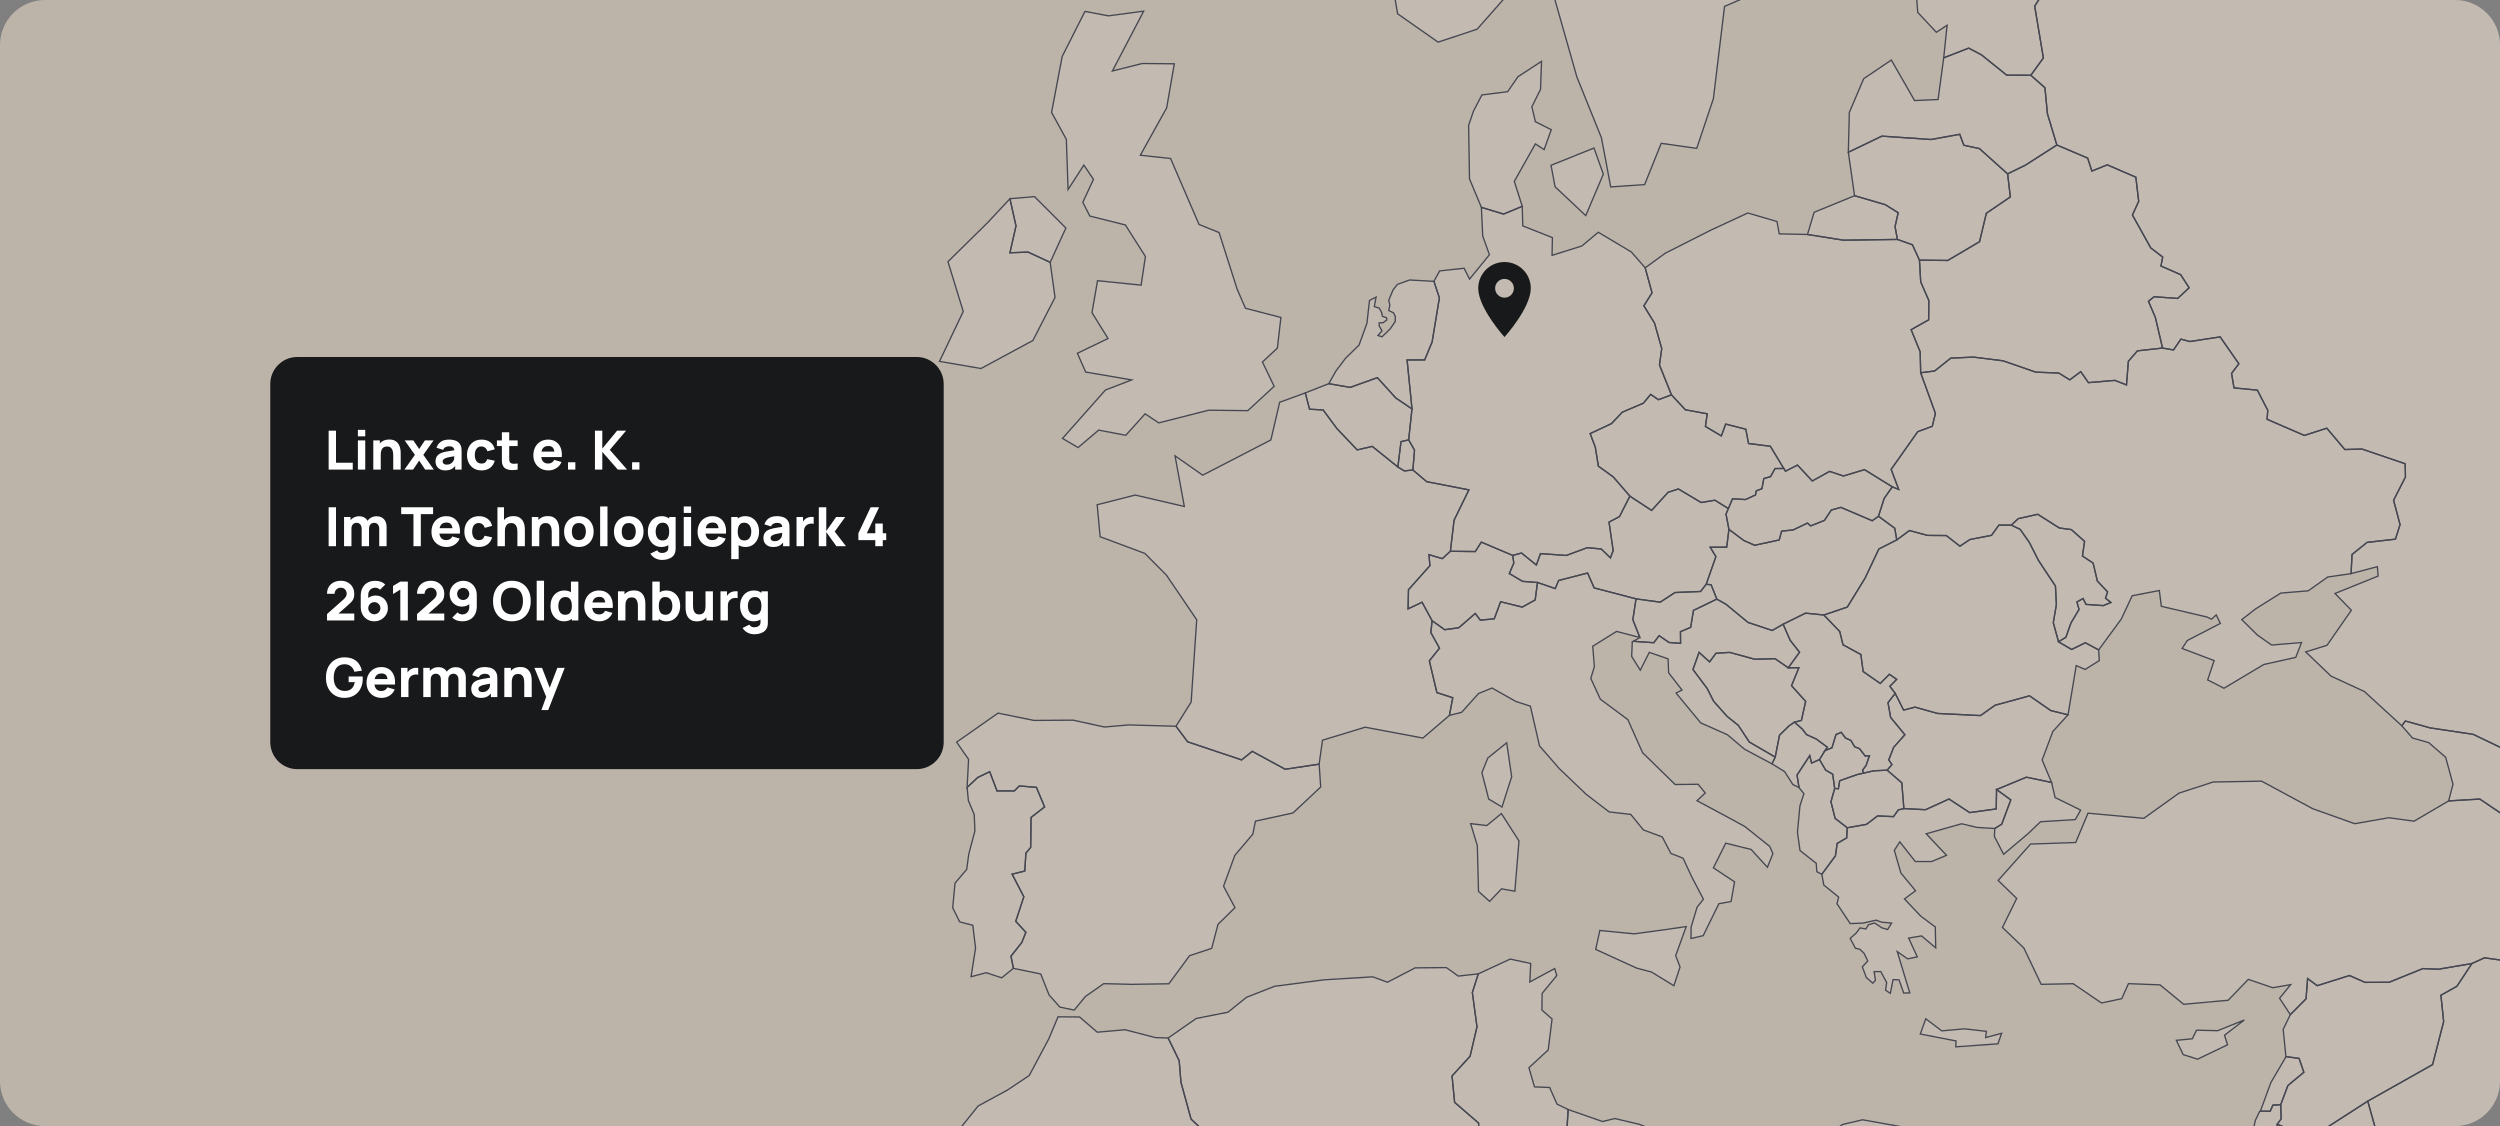 <svg width="1110" height="500" viewBox="0 0 1110 500" fill="none" xmlns="http://www.w3.org/2000/svg">
<rect x="0" y="0" width="1110" height="500" fill="#808080" stroke="none"/>
<g clip-path="url(#clip0_23522_67968)">
<path d="M0 20C0 8.954 8.954 0 20 0H1090C1101.05 0 1110 8.954 1110 20V480C1110 491.046 1101.05 500 1090 500H20C8.954 500 0 491.046 0 480V20Z" fill="#BCB4A9"/>
<g clip-path="url(#clip1_23522_67968)">
<path d="M814.601 350.065L812.95 355.969L814.796 363.361L820.189 367.539L819.929 372.028L815.705 374.495L814.921 380.014L808.874 388.199L806.666 387.021L806.407 383.311L799.204 377.63L798.073 369.515L799.172 357.791L800.948 352.417L798.755 349.676L797.883 344.129L803.522 335.48L804.347 338.796L807.844 337.238L810.613 341.95L813.725 343.74L814.601 350.065Z" fill="white" fill-opacity="0.1" stroke="#464752" stroke-width="0.6"/>
<path d="M767.651 235.041L766.663 242.943L759.34 242.98L761.863 247.149L757.546 259.424L755.065 262.62L743.694 263.088L737.132 267.364L726.391 265.908L707.8 261.034L704.897 254.43L692.046 257.732L690.53 261.335L682.655 258.645L676.019 258.131L670.134 254.666L672.124 249.997L671.623 246.593L675.546 245.535L682.127 250.859L683.977 245.8L695.445 246.621L704.739 243.17L710.976 243.759L715.03 247.696L716.24 244.432L714.399 231.818L719.069 229.341L723.655 220.294L733.315 226.619L740.628 218.573L745.206 217.094L755.301 223.113L761.409 222.093L767.4 225.803L766.357 228.284L767.651 235.041Z" fill="white" fill-opacity="0.1" stroke="#464752" stroke-width="0.6"/>
<path d="M793.995 296.498L798.707 296.452L795.452 304.461L801.721 311.417L799.825 319.862L796.764 320.65L794.334 322.282L790.105 326.424L788.198 336.158L776.693 329.466L771.782 322.037L766.829 318.081L760.851 311.37L758.032 305.764L751.665 297.258L754.382 289.648L759.052 293.869L761.867 290.057L767.942 289.648L779.123 292.7L788.11 292.445L793.995 296.498Z" fill="white" fill-opacity="0.1" stroke="#464752" stroke-width="0.6"/>
<path d="M589.976 170.353L599.496 171.985L611.544 167.668L619.776 176.739L626.922 181.543L625.448 195.307L622.058 196.072L620.648 207.341L609.272 198.192L602.603 199.759L593.523 190.22L587.481 182.021L581.438 181.687L579.555 174.443L589.976 170.353Z" fill="white" fill-opacity="0.1" stroke="#464752" stroke-width="0.6"/>
<path d="M841.474 307.871L845.216 315.282L850.252 313.965L860.246 316.766L879.338 317.712L885.789 313.13L901.097 308.938L910.558 315.486L918.205 317.368L911.457 324.77L906.709 337.426L910.901 347.419L899.706 345.077L886.462 350.564L886.322 359.185L874.501 360.812L865.342 354.779L854.931 359.528L845.313 359.027L844.39 347.558L837.879 341.952L840.017 339.475L838.607 337.384L840.792 331.773L845.749 326.231L839.433 318.528L838.264 311.966L841.474 307.871Z" fill="white" fill-opacity="0.1" stroke="#464752" stroke-width="0.6"/>
<path d="M852.229 115.493L864.797 115.641L878.913 107.308L881.932 94.675L892.593 87.432L891.369 77.197L899.276 73.325L913.244 64.379L926.934 70.204L928.78 75.936L935.606 73.185L948.317 78.672L949.588 89.375L946.805 95.468L954.953 110.09L960.25 114.12L959.466 118.099L968.23 121.953L971.978 127.768L966.918 132.508L956.428 131.757L953.924 133.774L956.98 140.916L960.175 154.536L949.013 155.788L945.006 160.402L944.171 170.906L939 168.898L927.263 169.895L923.855 165.026L918.98 168.657L914.088 165.647L903.848 165.23L889.338 160.203L876.205 158.556L866.127 159.025L859.004 164.706L852.785 165.517L852.54 156.182L848.528 146.365L856.324 142.005L856.403 133.435L852.795 125.185L852.229 115.493Z" fill="white" fill-opacity="0.1" stroke="#464752" stroke-width="0.6"/>
<path d="M671.621 246.588L672.121 249.992L670.132 254.662L676.017 258.126L682.653 258.641L681.624 266.385L675.892 269.557L666.269 267.202L663.454 274.761L657.263 275.354L655.009 272.391L647.719 278.716L641.449 279.602L635.852 275.614L631.391 267.401L625.181 270.341L625.371 261.817L634.878 251.137L634.461 246.268L640.387 248.035L643.953 244.756L655.014 244.891L657.685 240.703L671.621 246.588Z" fill="white" fill-opacity="0.1" stroke="#464752" stroke-width="0.6"/>
<path d="M987.676 459.641L996.459 452.875L984.638 457.624L975.27 457.406L973.392 461.232L972.474 461.315L966.297 461.9L969.335 468.239L975.702 470.279L989.03 463.88L988.622 462.609L987.676 459.641Z" fill="white" fill-opacity="0.1" stroke="#464752" stroke-width="0.6"/>
<path d="M767.4 225.8L761.408 222.09L755.301 223.11L745.205 217.091L740.628 218.57L733.314 226.616L723.655 220.29L716.313 211.776L709.677 206.986L708.3 198.522L706.023 192.512L715.474 188.088L720.302 182.996L729.641 179.017L732.902 175.094L736.329 177.463L742.13 175.312L748.298 181.939L758.018 183.724L757.207 189.34L764.27 193.537L766.208 188.292L775.13 190.569L776.359 196.908L786.028 198.133L792.011 208.01L788.134 208.034L786.121 211.623L783.135 212.486L782.286 216.998L779.796 217.935L779.443 219.771L775.005 221.807L769.246 221.478L767.4 225.8Z" fill="white" fill-opacity="0.1" stroke="#464752" stroke-width="0.6"/>
<path d="M675.881 91.602L676.113 100.297L689.256 105.5L689.117 113.37L702.333 109.215L709.647 103.121L724.329 111.895L730.464 118.912L733.506 130.009L729.88 135.778L734.601 143.425L737.819 154.782L736.804 162.031L742.132 175.312L736.331 177.464L732.903 175.094L729.643 179.018L720.303 182.997L715.476 188.089L706.025 192.513L708.302 198.523L709.679 206.986L716.315 211.777L723.656 220.291L719.07 229.339L714.4 231.815L716.241 244.429L715.031 247.694L710.978 243.757L704.74 243.168L695.447 246.618L683.978 245.797L682.128 250.857L675.547 245.533L671.624 246.59L657.688 240.705L655.017 244.893L643.957 244.758L645.608 230.962L652.184 217.513L633.448 213.868L627.313 208.66L628.046 199.872L625.449 195.314L626.924 181.55L624.739 159.8L632.553 159.791L635.846 151.856L639.088 132.263L636.658 124.922L639.199 120.293L650.064 119.102L652.476 123.925L661.306 113.105L658.333 104.79L657.735 92.061L667.562 95.038L675.881 91.602Z" fill="white" fill-opacity="0.1" stroke="#464752" stroke-width="0.6"/>
<path d="M711.878 77.315L704.073 95.731L690.467 82.927L688.653 73.401L707.727 65.721L711.878 77.315ZM688.76 57.601L685.584 66.417L681.711 63.89L672.348 80.524L675.882 91.603L667.562 95.04L657.736 92.062L652.458 79.434L652.064 55.691L654.23 49.314L657.958 42.172L669.413 40.688L673.976 34.061L684.438 27.23L683.997 39.64L680.148 47.413L681.707 54.04L688.76 57.601Z" fill="white" fill-opacity="0.1" stroke="#464752" stroke-width="0.6"/>
<path d="M702.897 634.919L658.34 661.594L620.693 688.723L602.357 694.831L587.934 696.171L587.786 687.452L581.762 685.222L573.669 681.285L570.576 674.825L526.715 644.463L482.854 613.605L433.947 578.708L434.198 575.889L434.193 574.91L434.082 557.511L455.08 546.571L468.065 544.303L478.708 540.292L483.679 532.793L498.881 526.838L499.442 515.63L506.964 514.303L512.849 508.664L529.864 506.09L532.248 500.131L528.82 496.862L524.331 480.496L523.557 470.976L518.655 460.875L531.153 452.189L545.214 449.416L553.422 442.808L565.943 437.906L587.981 435.031L609.489 433.714L616.047 436.116L628.289 429.735L642.183 429.609L647.475 433.384L656.365 432.397L653.721 440.684L655.785 455.932L652.724 468.972L644.711 477.723L645.856 489.442L656.49 498.643L656.601 502.362L664.619 508.539L670.161 535.701L674.372 548.871L675.077 555.758L672.786 567.769L673.727 574.447L672.072 582.419L673.208 591.531L668.046 597.56L675.735 608.022L676.222 614.143L680.85 622.078L686.926 619.477L697.188 626.066L702.897 634.919Z" fill="white" fill-opacity="0.1" stroke="#464752" stroke-width="0.6"/>
<path d="M863.005 25.686L864.513 11.198L859.731 14.315L851.481 5.503L850.35 -8.933L866.794 -16.019L883.174 -19.738L897.281 -15.509L910.702 -16.265L912.659 -11.813L903.407 2.712L907.261 25.723L901.691 33.416L890.969 33.375L879.779 24.369L874.08 21.373L863.005 25.686Z" fill="white" fill-opacity="0.1" stroke="#464752" stroke-width="0.6"/>
<path d="M429.396 349.624L430.05 337.163L424.74 329.502L443.132 316.633L459.043 319.865L476.503 319.754L490.341 322.801L501.133 321.864L522.15 322.458L527.334 329.367L551.268 337.395L555.994 333.587L570.625 341.541L585.697 339.268L586.393 349.424L574.071 360.953L557.408 364.589L556.249 370.349L548.259 379.777L543.25 393.485L548.319 403.01L540.797 410.393L537.987 421.068L528.169 424.324L518.959 436.799L502.459 437.045L490.063 436.738L481.92 442.424L476.953 448.481L470.59 447.154L465.777 441.733L462.09 432.454L449.954 429.94L448.868 424.556L453.687 418.425L455.472 413.959L450.988 409.057L454.577 398.16L449.369 388.119L454.985 386.733L455.509 378.752L457.619 376.266L457.786 362.933L463.796 358.268L460.161 349.577L452.583 348.965L450.357 351.163L442.678 351.182L439.422 342.644L434.112 345.195L429.396 349.624Z" fill="white" fill-opacity="0.1" stroke="#464752" stroke-width="0.6"/>
<path d="M671.178 344.885L666.884 358.302L660.98 354.782L657.97 343.068L660.595 336.543L668.971 329.795L671.178 344.885ZM593.524 190.226L602.599 199.765L609.272 198.198L620.648 207.347L623.556 209.082L627.307 208.66L633.443 213.868L652.178 217.517L645.607 230.961L643.956 244.758L640.385 248.037L634.459 246.27L634.876 251.139L625.364 261.819L625.174 270.343L631.384 267.403L635.85 275.616L635.312 280.874L639.138 287.821L634.63 293.423L637.983 307.517L645.032 309.808L643.543 317.617L631.764 327.694L606.119 322.876L587.184 328.645L585.696 339.274L570.624 341.546L555.993 333.589L551.262 337.396L527.328 329.373L522.144 322.459L528.868 311.704L531.344 275.175L517.924 255.401L508.333 245.727L488.462 238.312L487.149 224.093L504.011 219.813L525.844 224.872L521.722 202.404L533.997 210.979L564.27 195.332L568.175 178.614L579.546 174.449L581.429 181.693L587.472 182.032L593.524 190.226Z" fill="white" fill-opacity="0.1" stroke="#464752" stroke-width="0.6"/>
<path d="M473.25 101.236L466.28 116.479L456.454 111.935L448.412 112.236L451.093 100.313L448.412 88.237L459.315 87.3L473.25 101.236ZM507.795 4.953L493.896 31.521L507.141 28.201L521.387 28.326L517.997 47.887L506.306 68.918L519.75 70.392L520.784 72.822L532.364 99.659L541.263 103.249L549.268 128.333L552.973 136.87L568.727 140.961L567.145 154.562L560.523 160.735L565.717 171.526L554.021 182.322L536.626 182.132L514.491 187.753L508.426 183.732L499.828 193.276L487.798 190.971L478.662 198.702L471.748 194.667L490.817 173.168L502.457 168.688L502.355 168.669L482.048 165.196L478.37 156.853L491.958 150.3L484.835 138.804L487.307 124.632L506.631 126.603H506.654L508.569 113.882L499.86 100.193L499.665 99.877L483.875 95.926L480.777 89.814L485.502 79.635L481.227 73.3L474.224 84.142L473.464 61.897L466.897 49.899L471.618 25.061L481.718 5.069L492.102 7.04L507.795 4.953Z" fill="white" fill-opacity="0.1" stroke="#464752" stroke-width="0.6"/>
<path d="M1087.19 355.61L1089.13 348.19L1085.88 336.239L1078.36 329.728L1071.16 327.693L1066.4 322.239L1067.98 320.129L1078.97 323.18L1098.12 326.06L1115.82 334.556L1118.1 337.83L1125.98 335.062L1138.11 338.744L1142.09 345.932L1150.26 349.971L1146.89 352.364L1153.29 361.718L1151.52 363.73L1144.51 362.71L1134.82 357.757L1131.64 360.572L1113.57 363.257L1101.04 354.785L1087.19 355.61Z" fill="white" fill-opacity="0.1" stroke="#464752" stroke-width="0.6"/>
<path d="M855.035 452.342L862.144 457.703L872.263 456.799L881.937 457.926L881.626 460.685L888.712 458.784L887.084 463.454L868.358 464.798L868.488 462.188L852.623 459.099L855.035 452.342ZM892.798 355.15L888.772 365.932L885.684 367.852L877.763 367.37L870.978 365.747L855.229 370.194L864.245 379.757L857.641 382.511L850.397 382.53L843.52 373.793L841.081 377.521L843.984 387.612L850.49 395.482L845.588 399.137L852.832 406.788L859.269 411.579L859.463 420.854L853.166 415.539L847.434 416.508L851.269 424.851L847.016 425.732L842.379 422.514L847.944 440.841L845.24 440.906L843.172 435.049L840.515 434.933L839.309 441.045L837.204 439.659L837.677 436.232L835.075 431.385H832.121L832.668 435.295L831.509 436.533L828.652 434.029L826.876 429.294L829.283 426.655L827.627 423.224L825.735 421.452L823.774 421.016L821.497 416.643L824.2 414.236L825.856 411.992L828.458 412.465L829.621 410.563L832.358 409.807L835.525 411.945L838.089 412.729L839.879 409.844L835.529 409.455L832.956 408.555L827.159 409.854L821.506 410.076L816.437 402.466L815.598 401.288L816.372 398.311L809.773 392.955L808.892 388.178L814.939 379.993L815.718 374.474L819.943 372.003L820.203 367.514L828.708 365.997L833.665 362.241L840.714 362.575L842.852 359.574L845.329 358.999L854.947 359.496L865.358 354.747L874.521 360.78L886.338 359.152L886.481 350.531L892.798 355.15Z" fill="white" fill-opacity="0.1" stroke="#464752" stroke-width="0.6"/>
<path d="M791.71 277.152L794.868 284.34L799 289.599L793.996 296.499L788.111 292.446L779.124 292.701L767.943 289.65L761.868 290.058L759.053 293.87L754.383 289.65L751.665 297.26L758.032 305.765L760.852 311.371L766.83 318.082L771.783 322.038L776.693 329.467L788.199 336.159L786.771 339.15L774.546 332.625L767.006 326.248L755.115 320.952L744.18 307.722L746.805 306.368L740.874 298.725L740.632 292.548L732.271 289.65L728.288 297.561L724.448 291.43L724.74 285.031L725.204 284.734L734.265 285.365L736.644 282.239L741.069 285.263L746.17 285.62L746.123 280.444L750.64 278.543L751.906 270.998L762.257 266.008L766.389 268.327L776.109 276.354L786.849 279.929L791.71 277.152Z" fill="white" fill-opacity="0.1" stroke="#464752" stroke-width="0.6"/>
<path d="M757.545 259.42L761.863 247.144L759.34 242.975L766.663 242.938L767.651 235.036L774.268 239.993L779.063 242.099L789.975 239.734L791.023 235.843L796.189 235.268L802.52 232.249L803.929 233.496L810.032 231.066L813.084 226.466L817.346 225.27L831.272 231.21L834.045 229.216L841.261 234.517L842.17 239.711L834.226 243.754L828.077 256.73L820.211 269.534L809.787 273.068L801.671 272.238L791.71 277.149L786.849 279.927L776.109 276.351L766.389 268.324L762.257 266.005L759.73 259.628L757.545 259.42Z" fill="white" fill-opacity="0.1" stroke="#464752" stroke-width="0.6"/>
<path d="M466.281 116.48L468.423 132.062L458.596 151.183L435.548 163.62L417.142 160.453L427.683 138.286L420.894 116.179L438.581 98.775L448.408 88.238L451.093 100.314L448.408 112.237L456.454 111.936L466.281 116.48Z" fill="white" fill-opacity="0.1" stroke="#464752" stroke-width="0.6"/>
<path d="M1011.32 499.238L1009.06 504.075L1004.35 501.951L1001.64 512.135L1004.9 513.846L1001.58 515.938L1001.02 519.931L1007.13 517.876L1007.44 523.766L1000.96 547.723L992.413 521.962L996.197 516.967L995.312 516.105L998.748 508.986L1001.39 497.42L1003.25 493.511L1003.6 493.353L1007.96 493.381L1009.15 490.673L1012.64 490.469L1012.84 496.79L1011.08 499.132L1011.32 499.238Z" fill="white" fill-opacity="0.1" stroke="#464752" stroke-width="0.6"/>
<path d="M1137.46 447.989L1145.99 452.784L1146.97 462.059L1140.43 467.508L1137.41 479.742L1146.42 494.494L1162.35 502.929L1169.04 514.537L1166.91 525.509L1171.06 525.505L1171.19 533.523L1178.39 541.392L1170.68 540.66L1161.93 539.412L1152.39 553.696L1128.22 552.513L1091.56 522.411L1072.18 511.782L1056.52 507.646L1051.28 488.906L1080.06 472.679L1084.98 453.568L1083.75 441.877L1090.87 437.903L1097.53 427.793L1103.12 425.266L1118.24 427.366L1122.81 431.503L1129.04 428.762L1137.46 447.989Z" fill="white" fill-opacity="0.1" stroke="#464752" stroke-width="0.6"/>
<path d="M748.677 411.396L743.994 424.302L745.937 429.343L743.21 437.667L733.262 431.578L726.649 429.83L708.498 421.548L710.321 413.126L725.537 414.628L738.8 412.834L748.677 411.396ZM666.627 361.228L674.427 373.388L672.6 395.698L666.687 394.641L661.382 400.211L656.457 395.786L655.937 375.456L652.969 365.694L660.12 366.552L666.627 361.228ZM707.798 261.026L726.394 265.9L724.985 275.134L728.096 283.05L717.745 280.346L707.172 286.917L707.891 296.035L706.3 301.233L710.562 310.457L722.754 319.505L729.293 334.192L743.762 348.322L753.95 348.215L757.118 352.06L753.468 355.515L765.113 361.752L774.661 366.946L785.809 375.845L787.159 379.013L784.729 385.069L777.513 377.167L766.216 374.371L760.744 385.324L770.14 391.557L768.595 400.271L763.165 401.259L756.218 415.435L750.801 416.697L750.852 411.67L753.505 402.798L756.329 399.246L751.251 389.554L747.286 381.053L741.888 378.943L738.048 371.602L729.692 368.495L724.066 361.599L714.444 360.481L704.283 352.677L692.388 341.324L683.549 331.177L679.491 313.541L673.022 311.445L662.444 305.476L656.457 307.925L648.944 316.282L643.541 317.599L645.03 309.789L637.981 307.498L634.628 293.405L639.136 287.803L635.31 280.856L635.848 275.597L641.445 279.585L647.715 278.704L655.005 272.379L657.259 275.342L663.45 274.749L666.265 267.19L675.888 269.545L681.615 266.373L682.645 258.629L690.524 261.323L692.035 257.72L704.886 254.418L707.798 261.026Z" fill="white" fill-opacity="0.1" stroke="#464752" stroke-width="0.6"/>
<path d="M1009.06 504.076L1011.33 499.239L1025.81 505.319L1051.28 488.902L1056.52 507.642L1054.04 509.947L1028 517.58L1040.96 532.68L1036.66 535.226L1034.52 540.239L1024.6 542.303L1021.49 547.668L1015.87 552.232L1001.4 549.876L1000.96 547.724L1007.44 523.767L1007.13 517.877L1009.06 513.416L1009.06 504.076Z" fill="white" fill-opacity="0.1" stroke="#464752" stroke-width="0.6"/>
<path d="M816.835 346.635L816.25 350.206L814.599 350.062L813.723 343.737L810.611 341.947L807.843 337.235L810.273 333.284L813.385 332.013L815.184 326.124L817.517 325.141L819.362 327.65L821.792 328.753L823.494 331.568L825.632 332.403L828.159 335.672L830.005 335.575L828.549 339.86L826.991 341.947L827.422 343.259L824.514 343.932L816.835 346.635Z" fill="white" fill-opacity="0.1" stroke="#464752" stroke-width="0.6"/>
<path d="M1012.64 490.47L1009.16 490.675L1007.96 493.383L1003.61 493.355L1008.24 480.713L1014.7 469.681L1014.95 469.129L1020.8 469.931L1022.92 476.085L1015.83 481.97L1012.64 490.47Z" fill="white" fill-opacity="0.1" stroke="#464752" stroke-width="0.6"/>
<path d="M842.439 106.306L841.395 100.611L842.787 94.457L837.036 90.872L823.421 86.903L820.657 67.592L835.548 60.437L857.353 61.939L870.125 59.625L871.952 64.485L878.871 65.978L891.369 77.196L892.593 87.431L881.932 94.675L878.913 107.307L864.796 115.641L852.229 115.493L849.108 108.68L842.439 106.306Z" fill="white" fill-opacity="0.1" stroke="#464752" stroke-width="0.6"/>
<path d="M625.448 195.312L628.045 199.871L627.312 208.659L623.56 209.077L620.648 207.347L622.058 196.078L625.448 195.312Z" fill="white" fill-opacity="0.1" stroke="#464752" stroke-width="0.6"/>
<path d="M820.657 67.592L821.102 49.932L827.492 34.93L839.749 26.662L850.072 44.651L860.506 44.187L863.006 25.688L874.08 21.375L879.78 24.371L890.97 33.377L901.692 33.419L907.957 38.96L909.065 50.512L913.244 64.378L899.276 73.324L891.369 77.196L878.871 65.978L871.952 64.485L870.125 59.625L857.353 61.939L835.548 60.436L820.657 67.592Z" fill="white" fill-opacity="0.1" stroke="#464752" stroke-width="0.6"/>
<path d="M739.979 643.478L730.778 648.686L723.465 640.983L702.897 634.917L697.189 626.064L686.926 619.475L680.851 622.076L676.223 614.141L675.736 608.02L668.047 597.558L673.208 591.529L672.072 582.417L673.728 574.445L672.786 567.767L675.077 555.756L674.372 548.869L670.162 535.699L676.51 532.221L677.633 525.858L676.251 519.593L685.178 513.74L689.18 508.857L695.519 504.465L696.257 492.645L711.528 497.954L716.991 496.633L727.852 499.197L745.108 506.056L751.197 519.588L762.869 522.528L781.192 528.845L795.048 536.311L801.388 532.42L807.616 525.496L804.588 513.889L808.669 506.464L818.036 499.281L826.987 497.18L844.577 500.329L849.01 507.183L853.851 507.243L857.993 509.849L870.913 511.639L874.085 516.667L869.373 523.933L871.386 530.38L868.038 539.636L871.938 551.628V603.475V655.545V683.198L856.986 683.24L856.824 689.004L804.963 662.575L753.107 635.789L739.979 643.478Z" fill="white" fill-opacity="0.1" stroke="#464752" stroke-width="0.6"/>
<path d="M528.823 496.86L524.334 480.495L523.56 470.974L518.658 460.873L513.009 460.702L499.542 457.201L487.174 458.3L479.337 451.548L469.765 451.469L465.679 461.226L456.989 477.517L447.348 483.963L434.302 491.05L425.936 501.465L424.193 509.525L419.254 522.598L422.505 541.292L411.648 553.702L405.128 557.643L394.884 567.702L382.794 569.325L376.255 574.941L376.181 575.006L434.196 574.941V574.909L434.084 557.509L455.083 546.569L468.068 544.301L478.711 540.29L483.682 532.791L498.884 526.837L499.445 515.628L506.967 514.302L512.852 508.662L529.867 506.089L532.25 500.13L528.823 496.86Z" fill="white" fill-opacity="0.1" stroke="#464752" stroke-width="0.6"/>
<path d="M892.997 233.144L896.099 230.274L904.739 228.34L914.325 234.41L919.672 235.138L925.547 240.351L924.615 246.876L929.35 250.011L931.228 257.973L935.768 262.787L934.85 265.602L937.275 267.508L933.83 268.899L926.169 268.347L924.889 265.746L922.171 267.248L923.09 270.606L919.528 276.569L917.26 282.946L913.986 284.954L911.658 276.486L913.026 268.491L912.613 260.213L905.11 248.888L900.987 240.782L896.957 235.041L892.997 233.144Z" fill="white" fill-opacity="0.1" stroke="#464752" stroke-width="0.6"/>
<path d="M804.347 338.791L803.522 335.475L797.882 344.124L798.754 349.67L796.032 348.326L792.391 342.622L786.771 339.139L788.199 336.152L790.105 326.418L794.335 322.277L796.765 320.645L800.215 323.71L802.112 326.172L806.387 328.088L811.345 331.765L810.274 333.282L807.844 337.233L804.347 338.791Z" fill="white" fill-opacity="0.1" stroke="#464752" stroke-width="0.6"/>
<path d="M814.601 350.065L816.252 350.208L816.837 346.638L824.516 343.934L827.424 343.262L831.853 342.241L837.882 341.949L844.392 347.556L845.315 359.024L842.839 359.599L840.696 362.6L833.652 362.266L828.695 366.022L820.19 367.539L814.796 363.36L812.946 355.968L814.601 350.065Z" fill="white" fill-opacity="0.1" stroke="#464752" stroke-width="0.6"/>
<path d="M610.981 131.905L610.188 136.116L612.433 136.848L613.416 138.74L613.81 140.461L615.619 141.105L615.758 142.019L614.144 143.248L612.359 143.359V144.713L613.597 146.87L611.811 148.966L613.615 149.546L617.288 145.97L619.51 142.687V140.461L618.735 138.917L616.611 137.855L617.098 135.438L616.611 133.314L618.54 128.677L620.451 126.261L625.849 124.309L636.654 124.925L639.084 132.266L635.843 151.86L632.55 159.795L624.736 159.804L626.92 181.553L619.774 176.749L611.542 167.678L599.494 171.996L589.974 170.363L593.229 164.617L597.482 159.011L603.413 153.219L606.924 143.517L608.06 133.398L610.981 131.905Z" fill="white" fill-opacity="0.1" stroke="#464752" stroke-width="0.6"/>
<path d="M913.102 -387.527L953.773 -358.59L937.027 -348.267L951.273 -324.546L929.148 -309.762L918.644 -306.404L924.153 -332.337L907.468 -347.418L887.276 -334.549L880.9 -307.401L868.504 -291.453L854.54 -300.125L837.562 -298.344L823.112 -317.604L815.317 -307.921L807.252 -306.423L805.341 -282.851L780.837 -288.527L777.396 -268.971L764.912 -269.087L756.328 -244.772L743.32 -208.289L723.129 -164.233L727.863 -153.883L723.337 -142.038L710.44 -142.544L701.996 -115.155L702.793 -77.851L711.104 -64.041L706.8 -32.845L695.981 -15.167L690.249 -0.582L681.526 -16.122L655.853 12.936L638.518 18.71L620.539 6.119L615.892 -21.075L611.778 -82.549L623.752 -100.519L658.083 -124.56L683.756 -155.102L707.561 -198.235L738.803 -262.056L760.581 -288.369L796.312 -334.248L824.847 -350.905L846.239 -348.865L866.041 -381.304L889.753 -379.537L913.102 -387.527Z" fill="white" fill-opacity="0.1" stroke="#464752" stroke-width="0.6"/>
<path d="M742.13 175.313L736.802 162.032L737.818 154.783L734.599 143.426L729.878 135.779L733.505 130.01L730.463 118.912L739.348 112.443L759.642 102.166L776.016 94.57L788.992 98.373L789.971 103.831L802.51 104.11L818.528 106.642L842.439 106.308L849.108 108.682L852.229 115.495L852.794 125.187L856.402 133.437L856.323 142.007L848.528 146.366L852.539 156.184L852.785 165.519L859.324 183.563L857.933 189.291L851.482 191.66L839.675 208.397L843.028 217.324L840.185 216.174L827.831 208.531L818.473 211.351L812.332 209.306L804.648 213.568L798.091 206.505L792.744 209.218L792.011 208.012L786.029 198.134L776.36 196.91L775.131 190.571L766.208 188.294L764.27 193.538L757.207 189.342L758.019 183.726L748.298 181.94L742.13 175.313Z" fill="white" fill-opacity="0.1" stroke="#464752" stroke-width="0.6"/>
<path d="M429.393 349.628L434.109 345.199L439.419 342.648L442.675 351.186L450.355 351.167L452.58 348.969L460.158 349.581L463.794 358.272L457.784 362.937L457.617 376.27L455.507 378.756L454.983 386.737L449.367 388.123L454.575 398.164L450.985 409.062L455.47 413.963L453.684 418.429L448.866 424.56L449.951 429.944L444.725 434.15L437.87 431.873L431.16 433.659L433.145 420.929L431.925 410.828L426.105 409.307L422.998 403.033L424.032 392.112L429.217 386.013L430.14 379.182L432.853 368.947L432.561 361.676L429.964 355.48L429.393 349.628Z" fill="white" fill-opacity="0.1" stroke="#464752" stroke-width="0.6"/>
<path d="M842.168 239.712L847.784 235.561L855.826 237.713L864.164 237.783L870.202 242.504L874.64 239.54L884.235 237.681L887.509 233.141L892.995 233.145L896.956 235.042L900.985 240.783L905.108 248.889L912.612 260.214L913.024 268.492L911.656 276.487L913.984 284.955L919.786 288.354L925.893 285.386L931.792 288.554L932.093 293.293L925.791 297.23L921.84 295.519L918.204 317.366L910.557 315.483L901.097 308.935L885.788 313.128L879.338 317.709L860.245 316.763L850.251 313.962L845.215 315.279L841.473 307.869L839.094 304.711L842.108 301.645L838.899 299.382L834.818 303.454L827.236 298.167L826.216 290.617L818.29 286.281L816.834 280.392L809.785 273.069L820.21 269.535L828.075 256.731L834.224 243.756L842.168 239.712Z" fill="white" fill-opacity="0.1" stroke="#464752" stroke-width="0.6"/>
<path d="M818.293 286.281L826.218 290.617L827.238 298.166L834.821 303.453L838.901 299.381L842.111 301.644L839.097 304.71L841.476 307.868L838.266 311.963L839.435 318.525L845.751 326.228L840.794 331.769L838.609 337.381L840.019 339.472L837.881 341.949L831.853 342.241L827.424 343.261L826.993 341.949L828.551 339.862L830.007 335.577L828.161 335.674L825.634 332.405L823.496 331.57L821.794 328.755L819.364 327.651L817.518 325.142L815.186 326.126L813.386 332.015L810.275 333.286L811.346 331.769L806.388 328.092L802.113 326.177L800.216 323.714L796.765 320.649L799.826 319.86L801.723 311.416L795.453 304.459L798.709 296.451L793.997 296.497L799.001 289.596L794.869 284.337L791.711 277.149L801.672 272.238L809.788 273.068L816.836 280.391L818.293 286.281Z" fill="white" fill-opacity="0.1" stroke="#464752" stroke-width="0.6"/>
<path d="M3018.71 -201.343L3005.81 -187.555L2984.5 -184.319L2984.18 -154.347L2978.97 -148.1L2966.8 -148.995L2956.88 -159.494L2939.59 -168.384L2936.69 -181.787L2923.48 -186.897L2908.69 -182.839L2901.63 -193.825L2904.46 -205.66L2888.88 -198.078L2894.75 -183.266L2887.37 -170.128L2887.27 -169.961L2870.56 -156.582L2853.71 -158.799L2865.44 -142.837L2873.18 -118.717L2879.18 -110.982L2880.69 -99.24L2877.33 -91.81L2853.1 -97.918L2816.75 -76.998L2805.19 -73.808L2785.3 -54.813L2766.42 -38.558L2761.65 -26.719L2743.04 -44.805L2709.16 -24.312L2703.25 -33.949L2690.72 -22.847L2673.33 -26.385L2669.15 -9.547L2653.55 14.652L2654.01 24.562L2668.82 30.006L2667.08 64.593L2655.01 65.455L2649.44 84.719L2654.85 94.476L2632.11 105.917L2627.6 130.983L2608.21 136.246L2604.31 157.871L2585.57 177.269L2580.77 162.963L2575.2 131.924L2567.94 82.549L2574.19 50.3L2585.16 36.058L2585.84 24.738L2606.04 19.266L2629.27 -12.181L2651.65 -38.739L2675.03 -59.932L2685.48 -98.73L2669.68 -96.36L2661.87 -73.534L2628.89 -44.035L2618.24 -77.138L2584.68 -67.867L2552.13 -23.533L2562.87 -7.872L2533.84 -1.292L2513.74 1.291L2514.68 -17.008L2494.47 -20.899L2478.36 -8.369L2438.6 -12.732L2395.83 -5.22L2353.71 42.685L2303.88 97.301L2324.37 100.13L2330.76 114.047L2343.39 118.939L2351.71 107.911L2365.98 109.354L2384.75 133.427L2385.19 151.624L2375.03 172.548L2373.93 196.969L2368.06 228.726L2348.47 256.612L2344.11 269.675L2326.46 291.295L2308.95 312.294L2300.55 322.881L2283.22 333.292L2275.02 333.519L2266.85 324.903L2249.4 337.851L2247.36 343.685L2245.54 340.619L2245.46 331.674L2252.1 331.196L2253.98 310.082L2250.55 294.509L2261.71 288.021L2277.49 291.281L2286.24 273.251L2290.69 252.558L2295.74 245.551L2302.58 228.11L2281.09 233.855L2269.81 241.493L2250.05 241.47L2244.79 223.175L2229.39 209.101L2206.76 202.706L2201.95 182.839L2197.42 170.174L2192.54 161.191L2184.51 139.808L2173.09 131.873L2153.63 125.408L2136.39 125.997L2120.23 129.916L2109.5 140.642L2116.63 145.72L2116.79 157.416L2109.56 164.141L2097.82 186.052L2097.94 194.998L2079.61 207.7L2064.01 200.132L2048.49 201.806L2041.68 195.049L2033.88 192.86L2014.84 207.046L1997.72 210.348L1985.77 215.273L1969.39 212.041L1957.34 212.25L1949.44 202.033L1936.71 192.332L1923.68 189.656L1907.23 192.313L1894.94 196.065L1876.47 187.527L1873.99 172.122L1858.7 166.784L1846.9 164.34L1832.33 155.663L1818.87 177.269L1824.15 189.327L1811.51 203.397L1792.71 198.342L1779.73 197.618L1771.04 188.149L1757.47 187.847L1746.17 181.568L1726.39 191.172L1701.58 208.512L1687.87 211.962L1682.78 213.594L1675.88 201.379L1659.13 204.064L1653.6 195.518L1644.51 191.585L1638.25 179.783L1631.07 176.077L1612.38 181.364L1594.47 169.469L1587.55 180.288L1558.49 126.605L1541.9 109.636L1546.65 102.662L1514.07 123.502L1501.6 124.745L1502.68 112.767L1485.97 105.203L1472.4 110.61L1468.3 87.367L1444.93 82.456L1433.24 91.884L1400.71 100.19L1394.36 105.704L1345.7 113.416L1339.74 120.919L1349.13 135.796L1336.65 141.38L1339.08 147.195L1326.6 157.504L1347.67 171.871L1344.42 181.638L1326.16 180.752L1322.38 186.827L1305.75 176.193L1285.14 176.606L1271.34 185.269L1255.94 176.963L1227.28 162.578L1206.97 163.12L1180.13 185.607L1178.51 200.415L1165.14 188.673L1154.76 210.793L1158.56 214.846L1151.06 229.756L1162.1 242.912L1171.75 242.375L1180.03 255.174L1178.72 264.922L1185.32 267.964L1179.39 279.052L1166.79 282.113L1153.86 301.071L1165.68 318.206L1164.4 330.199L1178.6 350.863L1170.84 357.847L1168.61 362.23L1162.85 361.057L1153.92 350.548L1150.26 349.964L1142.08 345.924L1138.11 338.736L1125.98 335.054L1118.1 337.823L1115.82 334.549L1098.11 326.058L1078.97 323.173L1067.98 320.122L1066.39 322.232L1049.81 307.049L1034.98 300.199L1023.75 289.445L1033.21 286.495L1044 270.941L1036.73 263.498L1055.89 255.767L1055.55 251.599L1043.88 254.673L1044.29 246.177L1050.99 240.802L1063.57 239.383L1065.61 232.914L1062.74 222.123L1068.02 211.767L1067.87 205.91L1048.7 199.376L1041.1 199.594L1033.08 190.12L1023.1 193.333L1006.59 186.182L1006.87 182.157L1002.25 173.225L991.877 172.224L990.801 165.768L994.048 161.534L985.737 149.593L972.256 151.642L968.305 150.58L965.022 155.39L960.166 154.536L956.971 140.916L953.92 133.774L956.424 131.757L966.914 132.508L971.973 127.769L968.226 121.958L959.457 118.1L960.241 114.125L954.949 110.091L946.797 95.469L949.584 89.375L948.313 78.672L935.602 73.186L928.78 75.936L926.934 70.204L913.244 64.379L909.066 50.518L907.958 38.961L901.693 33.424L907.262 25.731L903.404 2.72L912.656 -11.81L910.698 -16.257L925.478 -30.499L911.853 -42.946L939.692 -77.286L951.768 -93.299L956.66 -107.694L937.415 -127.431L942.73 -146.653L931.025 -169.163L939.78 -195.894L924.657 -232.794L936.654 -258.198L916.741 -281.339L918.638 -306.4L929.142 -309.757L951.267 -324.542L964.683 -337.587L986.043 -315.049L1021.65 -306.349L1070.78 -266.253L1080.76 -249.985L1081.62 -227.744L1067.18 -210.608L1045.95 -202.048L987.903 -226.687L978.355 -222.513L999.552 -198.876L1000.38 -184.249L1001.23 -152.932L1017.97 -143.815L1028.13 -136.131L1029.81 -150.539L1021.98 -163.529L1030.26 -175.146L1061.69 -156.137L1072.64 -163.524L1063.89 -186.141L1094.19 -217.407L1106.2 -215.533L1118.34 -204.264L1125.91 -226.575L1115.07 -246.438L1121.43 -266.87L1111.88 -288.629L1148.25 -277.305L1155.68 -257.906L1139.21 -253.695L1139.3 -234.969L1149.54 -223.663L1169.63 -230.809L1172.81 -252.193L1199.97 -268.54L1245.35 -298.883L1255.15 -297.111L1242.33 -275.593L1258.46 -271.953L1267.78 -283.936L1292.15 -284.915L1311.46 -299.722L1326.28 -278.292L1341.05 -301.883L1327.43 -323.109L1334.19 -335.458L1372.59 -324.129L1390.59 -312.591L1437.71 -271.786L1446.41 -290.22L1433.19 -309.284L1432.81 -317.061L1417.14 -320.688L1421.43 -338.435L1414.48 -368.537L1414.08 -381.23L1438.08 -418.283L1446.61 -457.326L1456.28 -466.035L1490.71 -454.377L1493.42 -430.341L1481.09 -396.566L1489.18 -383.679L1493.36 -356.141L1490.41 -304.791L1504.75 -282.855L1499.17 -259.631L1473.71 -212.338L1488.57 -207.589L1493.74 -219.248L1508.05 -227.665L1511.5 -244.142L1522.75 -260.322L1515.17 -280.078L1521.24 -303.65L1507.03 -306.636L1503.9 -327.125L1514.27 -365.514L1497.38 -398.129L1520.66 -426.148L1517.65 -456.844L1524.13 -457.846L1530.96 -433.782L1525.84 -393.589L1539.75 -386.206L1533.83 -415.761L1555.58 -432.358L1582.57 -434.621L1606.6 -410.599L1595.04 -445.946L1593.74 -493.628L1616.35 -503.001L1647.63 -500.942L1675.8 -507.068L1665.24 -532.022L1680.29 -564.558L1695.22 -565.949L1720.51 -591.516L1754.84 -598.537L1759.18 -613.159L1793.32 -618.177L1803.96 -606.091L1833.14 -635.015L1857.03 -634.092L1860.61 -658.383L1873.04 -683.12L1903.73 -707.754L1926.03 -688.239L1908.33 -673.72L1937.79 -664.83L1941.3 -636.847L1953.18 -650.495L1991.19 -649.739L2020.5 -622.643L2030.94 -602.465L2027.7 -575.317L2013.32 -560.283L1979.15 -532.843L1969.38 -518.564L1985.51 -511.918L2004.74 -500.084L2016.44 -508.941L2023.08 -479.294L2028.79 -491.161L2049.58 -498.465L2091.3 -490.832L2094.47 -469.611L2148.83 -462.979L2149.57 -497.635L2177.16 -489.557L2197.92 -489.807L2218.92 -465.98L2224.91 -437.979L2217.21 -420.189L2233.54 -387.811L2253.99 -371.612L2266.54 -414.175L2287.4 -395.643L2309.55 -406.662L2334.72 -394.067L2344.3 -405.544L2365.57 -399.785L2356.18 -438.73L2373.35 -457.591L2490.79 -429.483L2501.85 -404.649L2535.89 -373.796L2588.4 -381.323L2614.29 -374.765L2625.11 -358.544L2623.53 -330.645L2639.55 -320.043L2656.95 -327.653L2680.01 -328.632L2704.56 -321.328L2729.2 -325.441L2751.85 -293.007L2767.97 -304.522L2757.45 -328.052L2763.24 -344.831L2804.72 -334.229L2831.77 -336.483L2869.17 -318.661L2887.37 -302.708L2919.22 -275.542L2953.32 -241.499L2952.2 -220.922L2960.97 -212.83L2957.95 -236.694L2993.25 -231.741L3018.71 -201.343ZM2427.78 218.334L2414.69 182.7L2409.33 161.789L2409.66 140.939L2405.16 120.057L2401.78 105.449L2395.99 108.57L2401.15 118.795L2389.13 128.84L2387.98 158.037L2395.6 178.493L2395.03 205.632L2392.02 220.643L2393.51 241.684L2392.05 260.303L2394.46 276.07L2402.99 261.536L2412.84 272.875L2413.2 259.723L2400.54 240.111L2408.53 211.79L2427.78 218.334ZM837.037 90.873L823.422 86.904L805.479 94.245L802.516 104.109L818.529 106.636L842.44 106.302L841.396 100.607L842.783 94.453L837.037 90.873ZM2887.37 -373.421L2904.35 -375.832L2917.75 -385.408L2918.86 -390.918L2900.05 -402.581L2889.03 -402.669L2887.37 -400.948L2870.79 -384.045L2873.11 -371.403L2887.37 -373.421ZM2377.81 -499.045L2365.48 -480.889L2367.75 -478.487L2394.4 -473.46L2414.11 -473.775L2412.54 -485.689L2394.07 -503.358L2377.81 -499.045ZM2491.77 -543.231L2506.8 -562.931L2474.17 -576.263L2449.93 -584.059L2446.82 -567.434L2470.99 -547.645L2491.77 -543.231ZM2375.24 -551.086L2423.17 -549.714L2433.4 -587.486L2386.4 -615.64L2352.06 -618.014L2334.91 -607.905L2327.92 -571.955L2353.68 -539.432L2375.24 -551.086ZM1229.24 -430.758L1215.94 -421.678L1217.84 -399.27L1241.38 -388.381L1244.83 -370.675L1287.31 -365.565L1294.99 -369.01L1270.12 -401.964L1267.48 -436.819L1287.86 -479.22L1307.24 -524.755L1347.63 -571.909L1387.34 -596.663L1433.41 -623.283L1442.15 -640.469L1433.11 -662.854L1407.81 -655.416L1385.54 -634.584L1342.26 -624.28L1299.33 -589.921L1270.25 -562.796L1273.77 -540.212L1242.64 -498.34L1254.59 -492.682L1228.8 -454.326L1229.24 -430.758ZM1913.14 -745.855L1917.01 -772.382L1884.05 -811.072L1874.28 -815.64L1863.6 -807.775L1839.84 -721.499L1913.14 -745.855ZM1151.54 -881.793L1165.62 -863.819L1180.82 -876.307L1182.63 -888.917L1194.32 -894.815L1211.78 -905.18L1216.81 -917.349L1197.52 -935.189L1185.26 -921.727L1177.8 -902.597L1175.14 -924.157L1155.38 -923.178L1130 -908.561L1158.94 -906.145L1151.54 -881.793ZM1760.2 -821.293L1781.78 -794.72L1818 -775.234L1846.37 -783.595L1849.57 -846.771L1819.63 -921.156L1794.37 -963L1766.24 -943.945L1732.48 -889.065L1750.22 -873.9L1760.2 -821.293Z" fill="white" fill-opacity="0.1" stroke="#464752" stroke-width="0.6"/>
<path d="M835.311 -193.299L822.701 -171.549L824.733 -152.925L804.05 -129.093L778.938 -104.339L769.473 -65.328L778.729 -46.468L791.162 -31.906L779.216 -3.033L765.693 2.833L760.736 43.819L753.348 65.884L737.576 63.635L730.216 81.948L715.163 82.996L711.031 61.154L700.147 34.206L690.255 -0.58L695.987 -15.165L706.806 -32.843L711.11 -64.039L702.8 -77.849L702.002 -115.153L710.442 -142.542L723.344 -142.037L727.865 -153.881L723.13 -164.231L743.322 -208.287L756.325 -244.77L764.914 -269.085L777.398 -268.969L780.839 -288.525L805.343 -282.849L807.254 -306.416L815.319 -307.914L832.649 -290.282L852.947 -266.386L853.29 -214.817L857.677 -202.296L835.311 -193.299Z" fill="white" fill-opacity="0.1" stroke="#464752" stroke-width="0.6"/>
<path d="M726.393 265.905L737.133 267.361L743.695 263.086L755.066 262.617L757.547 259.422L759.731 259.631L762.259 266.007L751.908 270.997L750.642 278.542L746.125 280.444L746.171 285.619L741.07 285.262L736.646 282.238L734.267 285.364L725.205 284.733L728.099 283.054L724.988 275.138L726.393 265.905Z" fill="white" fill-opacity="0.1" stroke="#464752" stroke-width="0.6"/>
<path d="M792.011 208.003L792.743 209.209L798.09 206.496L804.648 213.559L812.332 209.297L818.472 211.342L827.83 208.523L840.185 216.165L836.581 221.303L834.044 229.21L831.271 231.205L817.345 225.264L813.083 226.46L810.032 231.061L803.929 233.491L802.519 232.243L796.189 235.262L791.023 235.837L789.975 239.728L779.063 242.093L774.268 239.988L767.65 235.03L766.356 228.274L767.4 225.792L769.245 221.47L775.005 221.8L779.443 219.764L779.795 217.927L782.286 216.991L783.135 212.478L786.121 211.616L788.134 208.026L792.011 208.003Z" fill="white" fill-opacity="0.1" stroke="#464752" stroke-width="0.6"/>
<path d="M1051.28 488.906L1025.81 505.322L1011.33 499.242L1011.08 499.136L1012.84 496.794L1012.64 490.473L1015.83 481.973L1022.92 476.088L1020.8 469.934L1014.95 469.131L1013.73 457.037L1016.91 450.489L1020.4 446.983L1023.88 443.472L1024.58 434.48L1028.84 437.624L1043.16 433.126L1050.08 436.173L1060.77 436.122L1075.74 430.047L1082.74 430.32L1097.53 427.793L1090.87 437.903L1083.75 441.877L1084.98 453.568L1080.06 472.679L1051.28 488.906Z" fill="white" fill-opacity="0.1" stroke="#464752" stroke-width="0.6"/>
<path d="M670.162 535.697L664.62 508.535L656.602 502.358L656.49 498.639L645.857 489.438L644.711 477.719L652.725 468.968L655.786 455.928L653.722 440.68L656.365 432.393L670.523 425.84L679.627 427.792L679.247 435.991L690.274 430.032L691.202 433.148L684.7 441.055L684.612 448.471L689.115 452.44L687.404 466.162L678.843 474.065L681.315 482.579L688.039 482.844L691.309 490.226L696.257 492.643L695.519 504.463L689.18 508.855L685.178 513.738L676.251 519.591L677.633 525.856L676.51 532.219L670.162 535.697Z" fill="white" fill-opacity="0.1" stroke="#464752" stroke-width="0.6"/>
<path d="M1026.84 359.07L1045.5 365.725L1060.64 363.077L1071.84 364.607L1087.19 355.611L1101.04 354.79L1113.57 363.262L1115.78 369.296L1114.52 377.588L1124.19 381.798L1129.31 386.728L1120.41 391.514L1124.47 410.583L1121.92 415.684L1129.04 428.771L1122.8 431.512L1118.23 427.375L1103.11 425.275L1097.53 427.802L1082.74 430.325L1075.73 430.051L1060.77 436.126L1050.07 436.177L1043.15 433.135L1028.83 437.629L1024.58 434.489L1023.88 443.477L1020.39 446.987L1016.91 450.489L1012.13 443.226L1017.05 437.179L1009.12 438.552L998.25 434.837L989.309 444.107L969.576 445.911L959.049 437.281L945.035 436.738L942.039 443.416L933.051 445.322L920.479 436.757L906.284 437.049L898.581 420.892L889.084 411.784L895.409 398.901L887.168 390.911L901.591 374.754L921.615 374.072L927.078 361.06L951.861 363.337L967.494 352.132L982.645 347.212L1004.16 346.841L1026.84 359.07ZM900.45 370.14L889.598 379.303L885.508 371.383L885.689 367.854L888.778 365.934L892.803 355.151L886.468 350.56L899.713 345.074L910.908 347.416L912.452 354.099L923.8 359.682L921.435 363.898L905.992 364.844L900.45 370.14Z" fill="white" fill-opacity="0.1" stroke="#464752" stroke-width="0.6"/>
<path d="M960.176 154.533L965.032 155.387L968.32 150.578L972.266 151.64L985.752 149.59L994.058 161.531L990.811 165.765L991.887 172.221L1002.26 173.222L1006.88 182.159L1006.6 186.184L1023.11 193.335L1033.09 190.121L1041.11 199.596L1048.71 199.382L1067.88 205.912L1068.03 211.769L1062.75 222.124L1065.62 232.916L1063.58 239.385L1051 240.804L1044.3 246.179L1043.88 254.675L1033.5 256.196L1024.85 262.327L1012.68 263.324L1001.48 270.34L995.338 275.117L1002.24 281.934L1008.6 286.4L1021.86 285.287L1019.32 291.863L1005.09 295.039L987.435 305.576L980.206 301.884L983.071 293.3L968.867 287.921L971.162 284.382L985.831 276.795L984.008 273.011L981.912 274.917L979.844 273.943L959.634 269.209L958.739 262.187L946.691 264.511L941.863 274.843L931.795 288.551L925.896 285.384L919.789 288.352L913.987 284.953L917.261 282.945L919.529 276.568L923.091 270.604L922.172 267.247L924.89 265.744L926.17 268.346L933.831 268.898L937.276 267.507L934.851 265.601L935.769 262.786L931.229 257.972L929.351 250.009L924.616 246.875L925.548 240.35L919.673 235.137L914.326 234.409L904.74 228.339L896.101 230.272L892.998 233.143L887.512 233.138L884.238 237.678L874.643 239.538L870.205 242.501L864.167 237.781L855.829 237.711L847.787 235.559L842.171 239.71L841.262 234.516L834.046 229.215L836.583 221.308L840.187 216.17L843.029 217.32L839.677 208.393L851.483 191.656L857.934 189.287L859.325 183.559L852.786 165.515L859.005 164.703L866.129 159.022L876.206 158.554L889.339 160.2L903.85 165.227L914.089 165.645L918.982 168.654L923.856 165.023L927.264 169.893L939.002 168.896L944.172 170.904L945.007 160.4L949.014 155.785L960.176 154.533Z" fill="white" fill-opacity="0.1" stroke="#464752" stroke-width="0.6"/>
</g>
<path d="M668 116.332C661.55 116.332 656.333 121.549 656.333 127.999C656.333 136.749 668 149.665 668 149.665C668 149.665 679.667 136.749 679.667 127.999C679.667 121.549 674.45 116.332 668 116.332ZM668 132.165C666.895 132.165 665.835 131.726 665.054 130.945C664.272 130.164 663.833 129.104 663.833 127.999C663.833 126.894 664.272 125.834 665.054 125.052C665.835 124.271 666.895 123.832 668 123.832C669.105 123.832 670.165 124.271 670.946 125.052C671.728 125.834 672.167 126.894 672.167 127.999C672.167 129.104 671.728 130.164 670.946 130.945C670.165 131.726 669.105 132.165 668 132.165Z" fill="#18191A"/>
<path d="M120 170.5C120 163.873 125.373 158.5 132 158.5H407C413.627 158.5 419 163.873 419 170.5V329.5C419 336.127 413.627 341.5 407 341.5H132C125.373 341.5 120 336.127 120 329.5V170.5Z" fill="#18191A"/>
<path d="M145.92 208.5V191.22H149.184V205.452H156.624V208.5H145.92ZM158.904 193.74V190.86H162.168V193.74H158.904ZM158.904 208.5V195.54H162.168V208.5H158.904ZM174.598 208.5V202.38C174.598 202.084 174.582 201.708 174.55 201.252C174.518 200.788 174.418 200.324 174.25 199.86C174.082 199.396 173.806 199.008 173.422 198.696C173.046 198.384 172.51 198.228 171.814 198.228C171.534 198.228 171.234 198.272 170.914 198.36C170.594 198.448 170.294 198.62 170.014 198.876C169.734 199.124 169.502 199.492 169.318 199.98C169.142 200.468 169.054 201.116 169.054 201.924L167.182 201.036C167.182 200.012 167.39 199.052 167.806 198.156C168.222 197.26 168.846 196.536 169.678 195.984C170.518 195.432 171.574 195.156 172.846 195.156C173.862 195.156 174.69 195.328 175.33 195.672C175.97 196.016 176.466 196.452 176.818 196.98C177.178 197.508 177.434 198.06 177.586 198.636C177.738 199.204 177.83 199.724 177.862 200.196C177.894 200.668 177.91 201.012 177.91 201.228V208.5H174.598ZM165.742 208.5V195.54H168.646V199.836H169.054V208.5H165.742ZM179.584 208.5L184.216 201.948L179.68 195.54H183.52L186.112 199.38L188.656 195.54H192.496L187.96 201.948L192.616 208.5H188.776L186.112 204.516L183.424 208.5H179.584ZM197.678 208.86C196.75 208.86 195.962 208.684 195.314 208.332C194.674 207.972 194.186 207.496 193.85 206.904C193.522 206.304 193.358 205.644 193.358 204.924C193.358 204.324 193.45 203.776 193.634 203.28C193.818 202.784 194.114 202.348 194.522 201.972C194.938 201.588 195.494 201.268 196.19 201.012C196.67 200.836 197.242 200.68 197.906 200.544C198.57 200.408 199.322 200.28 200.162 200.16C201.002 200.032 201.926 199.892 202.934 199.74L201.758 200.388C201.758 199.62 201.574 199.056 201.206 198.696C200.838 198.336 200.222 198.156 199.358 198.156C198.878 198.156 198.378 198.272 197.858 198.504C197.338 198.736 196.974 199.148 196.766 199.74L193.814 198.804C194.142 197.732 194.758 196.86 195.662 196.188C196.566 195.516 197.798 195.18 199.358 195.18C200.502 195.18 201.518 195.356 202.406 195.708C203.294 196.06 203.966 196.668 204.422 197.532C204.678 198.012 204.83 198.492 204.878 198.972C204.926 199.452 204.95 199.988 204.95 200.58V208.5H202.094V205.836L202.502 206.388C201.87 207.26 201.186 207.892 200.45 208.284C199.722 208.668 198.798 208.86 197.678 208.86ZM198.374 206.292C198.974 206.292 199.478 206.188 199.886 205.98C200.302 205.764 200.63 205.52 200.87 205.248C201.118 204.976 201.286 204.748 201.374 204.564C201.542 204.212 201.638 203.804 201.662 203.34C201.694 202.868 201.71 202.476 201.71 202.164L202.67 202.404C201.702 202.564 200.918 202.7 200.318 202.812C199.718 202.916 199.234 203.012 198.866 203.1C198.498 203.188 198.174 203.284 197.894 203.388C197.574 203.516 197.314 203.656 197.114 203.808C196.922 203.952 196.778 204.112 196.682 204.288C196.594 204.464 196.55 204.66 196.55 204.876C196.55 205.172 196.622 205.428 196.766 205.644C196.918 205.852 197.13 206.012 197.402 206.124C197.674 206.236 197.998 206.292 198.374 206.292ZM213.783 208.86C212.439 208.86 211.287 208.56 210.327 207.96C209.367 207.36 208.631 206.544 208.119 205.512C207.607 204.48 207.351 203.316 207.351 202.02C207.351 200.708 207.615 199.536 208.143 198.504C208.679 197.472 209.431 196.66 210.399 196.068C211.367 195.476 212.511 195.18 213.831 195.18C215.359 195.18 216.639 195.568 217.671 196.344C218.711 197.112 219.375 198.164 219.663 199.5L216.399 200.364C216.207 199.692 215.871 199.168 215.391 198.792C214.919 198.416 214.383 198.228 213.783 198.228C213.095 198.228 212.531 198.396 212.091 198.732C211.651 199.06 211.327 199.512 211.119 200.088C210.911 200.656 210.807 201.3 210.807 202.02C210.807 203.148 211.055 204.064 211.551 204.768C212.055 205.464 212.799 205.812 213.783 205.812C214.519 205.812 215.079 205.644 215.463 205.308C215.847 204.972 216.135 204.492 216.327 203.868L219.663 204.564C219.295 205.94 218.599 207 217.575 207.744C216.551 208.488 215.287 208.86 213.783 208.86ZM229.839 208.5C228.943 208.668 228.063 208.74 227.199 208.716C226.343 208.7 225.575 208.552 224.895 208.272C224.223 207.984 223.711 207.524 223.359 206.892C223.039 206.3 222.871 205.7 222.855 205.092C222.839 204.476 222.831 203.78 222.831 203.004V191.94H226.095V202.812C226.095 203.316 226.099 203.772 226.107 204.18C226.123 204.58 226.207 204.9 226.359 205.14C226.647 205.596 227.107 205.844 227.739 205.884C228.371 205.924 229.071 205.892 229.839 205.788V208.5ZM220.623 198.06V195.54H229.839V198.06H220.623ZM243.556 208.86C242.228 208.86 241.056 208.576 240.04 208.008C239.032 207.432 238.24 206.644 237.664 205.644C237.096 204.636 236.812 203.484 236.812 202.188C236.812 200.772 237.092 199.54 237.652 198.492C238.212 197.444 238.984 196.632 239.968 196.056C240.952 195.472 242.084 195.18 243.364 195.18C244.724 195.18 245.88 195.5 246.832 196.14C247.784 196.78 248.488 197.68 248.944 198.84C249.4 200 249.56 201.364 249.424 202.932H246.196V201.732C246.196 200.412 245.984 199.464 245.56 198.888C245.144 198.304 244.46 198.012 243.508 198.012C242.396 198.012 241.576 198.352 241.048 199.032C240.528 199.704 240.268 200.7 240.268 202.02C240.268 203.228 240.528 204.164 241.048 204.828C241.576 205.484 242.348 205.812 243.364 205.812C244.004 205.812 244.552 205.672 245.008 205.392C245.464 205.112 245.812 204.708 246.052 204.18L249.316 205.116C248.828 206.3 248.056 207.22 247 207.876C245.952 208.532 244.804 208.86 243.556 208.86ZM239.26 202.932V200.508H247.852V202.932H239.26ZM252.192 208.5V205.236H255.456V208.5H252.192ZM264.157 208.5V191.22H267.421V199.188L273.997 191.22H277.981L270.757 199.74L278.437 208.5H274.309L267.421 200.628V208.5H264.157ZM280.646 208.5V205.236H283.91V208.5H280.646ZM145.92 242.5V225.22H149.184V242.5H145.92ZM168.382 242.5V234.844C168.382 233.988 168.178 233.324 167.77 232.852C167.37 232.372 166.814 232.132 166.102 232.132C165.646 232.132 165.25 232.24 164.914 232.456C164.578 232.664 164.314 232.96 164.122 233.344C163.938 233.72 163.846 234.156 163.846 234.652L162.478 233.74C162.478 232.852 162.686 232.068 163.102 231.388C163.526 230.708 164.09 230.18 164.794 229.804C165.506 229.42 166.294 229.228 167.158 229.228C168.638 229.228 169.754 229.668 170.506 230.548C171.266 231.42 171.646 232.564 171.646 233.98V242.5H168.382ZM152.758 242.5V229.54H155.638V233.836H156.046V242.5H152.758ZM160.582 242.5V234.844C160.582 233.988 160.378 233.324 159.97 232.852C159.57 232.372 159.014 232.132 158.302 232.132C157.622 232.132 157.074 232.368 156.658 232.84C156.25 233.304 156.046 233.908 156.046 234.652L154.678 233.692C154.678 232.844 154.89 232.084 155.314 231.412C155.738 230.74 156.306 230.208 157.018 229.816C157.738 229.424 158.542 229.228 159.43 229.228C160.446 229.228 161.278 229.444 161.926 229.876C162.582 230.308 163.066 230.884 163.378 231.604C163.69 232.324 163.846 233.116 163.846 233.98V242.5H160.582ZM183.579 242.5V228.268H178.131V225.22H192.291V228.268H186.843V242.5H183.579ZM198.321 242.86C196.993 242.86 195.821 242.576 194.805 242.008C193.797 241.432 193.005 240.644 192.429 239.644C191.861 238.636 191.577 237.484 191.577 236.188C191.577 234.772 191.857 233.54 192.417 232.492C192.977 231.444 193.749 230.632 194.733 230.056C195.717 229.472 196.849 229.18 198.129 229.18C199.489 229.18 200.645 229.5 201.597 230.14C202.549 230.78 203.253 231.68 203.709 232.84C204.165 234 204.325 235.364 204.189 236.932H200.961V235.732C200.961 234.412 200.749 233.464 200.325 232.888C199.909 232.304 199.225 232.012 198.273 232.012C197.161 232.012 196.341 232.352 195.813 233.032C195.293 233.704 195.033 234.7 195.033 236.02C195.033 237.228 195.293 238.164 195.813 238.828C196.341 239.484 197.113 239.812 198.129 239.812C198.769 239.812 199.317 239.672 199.773 239.392C200.229 239.112 200.577 238.708 200.817 238.18L204.081 239.116C203.593 240.3 202.821 241.22 201.765 241.876C200.717 242.532 199.569 242.86 198.321 242.86ZM194.025 236.932V234.508H202.617V236.932H194.025ZM212.611 242.86C211.267 242.86 210.115 242.56 209.155 241.96C208.195 241.36 207.459 240.544 206.947 239.512C206.435 238.48 206.179 237.316 206.179 236.02C206.179 234.708 206.443 233.536 206.971 232.504C207.507 231.472 208.259 230.66 209.227 230.068C210.195 229.476 211.339 229.18 212.659 229.18C214.187 229.18 215.467 229.568 216.499 230.344C217.539 231.112 218.203 232.164 218.491 233.5L215.227 234.364C215.035 233.692 214.699 233.168 214.219 232.792C213.747 232.416 213.211 232.228 212.611 232.228C211.923 232.228 211.359 232.396 210.919 232.732C210.479 233.06 210.155 233.512 209.947 234.088C209.739 234.656 209.635 235.3 209.635 236.02C209.635 237.148 209.883 238.064 210.379 238.768C210.883 239.464 211.627 239.812 212.611 239.812C213.347 239.812 213.907 239.644 214.291 239.308C214.675 238.972 214.963 238.492 215.155 237.868L218.491 238.564C218.123 239.94 217.427 241 216.403 241.744C215.379 242.488 214.115 242.86 212.611 242.86ZM229.723 242.5V236.38C229.723 236.084 229.707 235.708 229.675 235.252C229.643 234.788 229.543 234.324 229.375 233.86C229.207 233.396 228.931 233.008 228.547 232.696C228.171 232.384 227.635 232.228 226.939 232.228C226.659 232.228 226.359 232.272 226.039 232.36C225.719 232.448 225.419 232.62 225.139 232.876C224.859 233.124 224.627 233.492 224.443 233.98C224.267 234.468 224.179 235.116 224.179 235.924L222.307 235.036C222.307 234.012 222.515 233.052 222.931 232.156C223.347 231.26 223.971 230.536 224.803 229.984C225.643 229.432 226.699 229.156 227.971 229.156C228.987 229.156 229.815 229.328 230.455 229.672C231.095 230.016 231.591 230.452 231.943 230.98C232.303 231.508 232.559 232.06 232.711 232.636C232.863 233.204 232.955 233.724 232.987 234.196C233.019 234.668 233.035 235.012 233.035 235.228V242.5H229.723ZM220.867 242.5V225.22H223.771V234.1H224.179V242.5H220.867ZM244.981 242.5V236.38C244.981 236.084 244.965 235.708 244.933 235.252C244.901 234.788 244.801 234.324 244.633 233.86C244.465 233.396 244.189 233.008 243.805 232.696C243.429 232.384 242.893 232.228 242.197 232.228C241.917 232.228 241.617 232.272 241.297 232.36C240.977 232.448 240.677 232.62 240.397 232.876C240.117 233.124 239.885 233.492 239.701 233.98C239.525 234.468 239.437 235.116 239.437 235.924L237.565 235.036C237.565 234.012 237.773 233.052 238.189 232.156C238.605 231.26 239.229 230.536 240.061 229.984C240.901 229.432 241.957 229.156 243.229 229.156C244.245 229.156 245.073 229.328 245.713 229.672C246.353 230.016 246.849 230.452 247.201 230.98C247.561 231.508 247.817 232.06 247.969 232.636C248.121 233.204 248.213 233.724 248.245 234.196C248.277 234.668 248.293 235.012 248.293 235.228V242.5H244.981ZM236.125 242.5V229.54H239.029V233.836H239.437V242.5H236.125ZM257.004 242.86C255.7 242.86 254.556 242.568 253.572 241.984C252.588 241.4 251.82 240.596 251.268 239.572C250.724 238.54 250.452 237.356 250.452 236.02C250.452 234.668 250.732 233.48 251.292 232.456C251.852 231.424 252.624 230.62 253.608 230.044C254.592 229.468 255.724 229.18 257.004 229.18C258.308 229.18 259.452 229.472 260.436 230.056C261.428 230.64 262.2 231.448 262.752 232.48C263.304 233.504 263.58 234.684 263.58 236.02C263.58 237.364 263.3 238.552 262.74 239.584C262.188 240.608 261.416 241.412 260.424 241.996C259.44 242.572 258.3 242.86 257.004 242.86ZM257.004 239.812C258.052 239.812 258.832 239.46 259.344 238.756C259.864 238.044 260.124 237.132 260.124 236.02C260.124 234.868 259.86 233.948 259.332 233.26C258.812 232.572 258.036 232.228 257.004 232.228C256.292 232.228 255.708 232.388 255.252 232.708C254.796 233.028 254.456 233.472 254.232 234.04C254.016 234.608 253.908 235.268 253.908 236.02C253.908 237.18 254.168 238.104 254.688 238.792C255.216 239.472 255.988 239.812 257.004 239.812ZM266.459 242.5V224.86H269.723V242.5H266.459ZM279.153 242.86C277.849 242.86 276.705 242.568 275.721 241.984C274.737 241.4 273.969 240.596 273.417 239.572C272.873 238.54 272.601 237.356 272.601 236.02C272.601 234.668 272.881 233.48 273.441 232.456C274.001 231.424 274.773 230.62 275.757 230.044C276.741 229.468 277.873 229.18 279.153 229.18C280.457 229.18 281.601 229.472 282.585 230.056C283.577 230.64 284.349 231.448 284.901 232.48C285.453 233.504 285.729 234.684 285.729 236.02C285.729 237.364 285.449 238.552 284.889 239.584C284.337 240.608 283.565 241.412 282.573 241.996C281.589 242.572 280.449 242.86 279.153 242.86ZM279.153 239.812C280.201 239.812 280.981 239.46 281.493 238.756C282.013 238.044 282.273 237.132 282.273 236.02C282.273 234.868 282.009 233.948 281.481 233.26C280.961 232.572 280.185 232.228 279.153 232.228C278.441 232.228 277.857 232.388 277.401 232.708C276.945 233.028 276.605 233.472 276.381 234.04C276.165 234.608 276.057 235.268 276.057 236.02C276.057 237.18 276.317 238.104 276.837 238.792C277.365 239.472 278.137 239.812 279.153 239.812ZM293.912 248.62C293.176 248.62 292.476 248.5 291.812 248.26C291.148 248.028 290.552 247.7 290.024 247.276C289.504 246.86 289.08 246.372 288.752 245.812L291.776 244.348C291.984 244.732 292.28 245.024 292.664 245.224C293.056 245.424 293.48 245.524 293.936 245.524C294.424 245.524 294.884 245.44 295.316 245.272C295.748 245.112 296.092 244.868 296.348 244.54C296.612 244.22 296.736 243.82 296.72 243.34V239.572H297.128V229.54H299.984V243.388C299.984 243.708 299.968 244.008 299.936 244.288C299.912 244.576 299.864 244.86 299.792 245.14C299.584 245.932 299.196 246.584 298.628 247.096C298.068 247.608 297.38 247.988 296.564 248.236C295.748 248.492 294.864 248.62 293.912 248.62ZM293.624 242.86C292.432 242.86 291.388 242.56 290.492 241.96C289.596 241.36 288.896 240.544 288.392 239.512C287.896 238.48 287.648 237.316 287.648 236.02C287.648 234.7 287.9 233.528 288.404 232.504C288.916 231.472 289.632 230.66 290.552 230.068C291.472 229.476 292.552 229.18 293.792 229.18C295.024 229.18 296.06 229.48 296.9 230.08C297.74 230.68 298.376 231.496 298.807 232.528C299.24 233.56 299.456 234.724 299.456 236.02C299.456 237.316 299.236 238.48 298.796 239.512C298.364 240.544 297.716 241.36 296.852 241.96C295.988 242.56 294.912 242.86 293.624 242.86ZM294.152 239.956C294.88 239.956 295.46 239.792 295.892 239.464C296.332 239.136 296.648 238.676 296.84 238.084C297.032 237.492 297.128 236.804 297.128 236.02C297.128 235.236 297.032 234.548 296.84 233.956C296.648 233.364 296.34 232.904 295.916 232.576C295.5 232.248 294.952 232.084 294.272 232.084C293.544 232.084 292.944 232.264 292.472 232.624C292.008 232.976 291.664 233.452 291.44 234.052C291.216 234.644 291.104 235.3 291.104 236.02C291.104 236.748 291.212 237.412 291.428 238.012C291.644 238.604 291.976 239.076 292.424 239.428C292.872 239.78 293.448 239.956 294.152 239.956ZM303.584 227.74V224.86H306.848V227.74H303.584ZM303.584 242.5V229.54H306.848V242.5H303.584ZM316.47 242.86C315.142 242.86 313.97 242.576 312.954 242.008C311.946 241.432 311.154 240.644 310.578 239.644C310.01 238.636 309.726 237.484 309.726 236.188C309.726 234.772 310.006 233.54 310.566 232.492C311.126 231.444 311.898 230.632 312.882 230.056C313.866 229.472 314.998 229.18 316.278 229.18C317.638 229.18 318.794 229.5 319.746 230.14C320.698 230.78 321.402 231.68 321.858 232.84C322.314 234 322.474 235.364 322.338 236.932H319.11V235.732C319.11 234.412 318.898 233.464 318.474 232.888C318.058 232.304 317.374 232.012 316.422 232.012C315.31 232.012 314.49 232.352 313.962 233.032C313.442 233.704 313.182 234.7 313.182 236.02C313.182 237.228 313.442 238.164 313.962 238.828C314.49 239.484 315.262 239.812 316.278 239.812C316.918 239.812 317.466 239.672 317.922 239.392C318.378 239.112 318.726 238.708 318.966 238.18L322.23 239.116C321.742 240.3 320.97 241.22 319.914 241.876C318.866 242.532 317.718 242.86 316.47 242.86ZM312.174 236.932V234.508H320.766V236.932H312.174ZM331.056 242.86C329.768 242.86 328.692 242.56 327.828 241.96C326.964 241.36 326.312 240.544 325.872 239.512C325.44 238.48 325.224 237.316 325.224 236.02C325.224 234.724 325.44 233.56 325.872 232.528C326.304 231.496 326.94 230.68 327.78 230.08C328.62 229.48 329.656 229.18 330.888 229.18C332.128 229.18 333.208 229.476 334.128 230.068C335.048 230.66 335.76 231.472 336.264 232.504C336.776 233.528 337.032 234.7 337.032 236.02C337.032 237.316 336.78 238.48 336.276 239.512C335.78 240.544 335.084 241.36 334.188 241.96C333.292 242.56 332.248 242.86 331.056 242.86ZM324.672 248.26V229.54H327.552V238.42H327.96V248.26H324.672ZM330.528 239.956C331.232 239.956 331.808 239.78 332.256 239.428C332.704 239.076 333.036 238.604 333.252 238.012C333.468 237.412 333.576 236.748 333.576 236.02C333.576 235.3 333.464 234.644 333.24 234.052C333.016 233.452 332.668 232.976 332.196 232.624C331.732 232.264 331.136 232.084 330.408 232.084C329.728 232.084 329.176 232.248 328.752 232.576C328.336 232.904 328.032 233.364 327.84 233.956C327.648 234.548 327.552 235.236 327.552 236.02C327.552 236.804 327.648 237.492 327.84 238.084C328.032 238.676 328.344 239.136 328.776 239.464C329.216 239.792 329.8 239.956 330.528 239.956ZM343.272 242.86C342.344 242.86 341.556 242.684 340.908 242.332C340.268 241.972 339.78 241.496 339.444 240.904C339.116 240.304 338.952 239.644 338.952 238.924C338.952 238.324 339.044 237.776 339.228 237.28C339.412 236.784 339.708 236.348 340.116 235.972C340.532 235.588 341.088 235.268 341.784 235.012C342.264 234.836 342.836 234.68 343.5 234.544C344.164 234.408 344.916 234.28 345.756 234.16C346.596 234.032 347.52 233.892 348.528 233.74L347.352 234.388C347.352 233.62 347.168 233.056 346.8 232.696C346.432 232.336 345.816 232.156 344.952 232.156C344.472 232.156 343.972 232.272 343.452 232.504C342.932 232.736 342.568 233.148 342.36 233.74L339.408 232.804C339.736 231.732 340.352 230.86 341.256 230.188C342.16 229.516 343.392 229.18 344.952 229.18C346.096 229.18 347.112 229.356 348 229.708C348.888 230.06 349.56 230.668 350.016 231.532C350.272 232.012 350.424 232.492 350.472 232.972C350.52 233.452 350.544 233.988 350.544 234.58V242.5H347.688V239.836L348.096 240.388C347.464 241.26 346.78 241.892 346.044 242.284C345.316 242.668 344.392 242.86 343.272 242.86ZM343.968 240.292C344.568 240.292 345.072 240.188 345.48 239.98C345.896 239.764 346.224 239.52 346.464 239.248C346.712 238.976 346.88 238.748 346.968 238.564C347.136 238.212 347.232 237.804 347.256 237.34C347.288 236.868 347.304 236.476 347.304 236.164L348.264 236.404C347.296 236.564 346.512 236.7 345.912 236.812C345.312 236.916 344.828 237.012 344.46 237.1C344.092 237.188 343.768 237.284 343.488 237.388C343.168 237.516 342.908 237.656 342.708 237.808C342.516 237.952 342.372 238.112 342.276 238.288C342.188 238.464 342.144 238.66 342.144 238.876C342.144 239.172 342.216 239.428 342.36 239.644C342.512 239.852 342.724 240.012 342.996 240.124C343.268 240.236 343.592 240.292 343.968 240.292ZM353.664 242.5V229.54H356.544V232.708L356.232 232.3C356.4 231.852 356.624 231.444 356.904 231.076C357.184 230.708 357.528 230.404 357.936 230.164C358.248 229.972 358.588 229.824 358.956 229.72C359.324 229.608 359.704 229.54 360.096 229.516C360.488 229.484 360.88 229.492 361.272 229.54V232.588C360.912 232.476 360.492 232.44 360.012 232.48C359.54 232.512 359.112 232.62 358.728 232.804C358.344 232.98 358.02 233.216 357.756 233.512C357.492 233.8 357.292 234.144 357.156 234.544C357.02 234.936 356.952 235.38 356.952 235.876V242.5H353.664ZM363.531 242.5L363.555 225.22H366.867V235.78L371.259 229.54H375.291L370.611 236.02L375.603 242.5H371.355L366.867 236.26V242.5H363.531ZM388.634 242.5V239.812H381.122V236.764L386.57 225.22H390.314L384.866 236.764H388.634V232.444H391.946V236.764H393.482V239.812H391.946V242.5H388.634ZM145.2 275.476V272.644L152.448 266.212C152.992 265.732 153.376 265.28 153.6 264.856C153.824 264.432 153.936 264.036 153.936 263.668C153.936 263.14 153.828 262.672 153.612 262.264C153.396 261.848 153.092 261.524 152.7 261.292C152.308 261.052 151.848 260.932 151.32 260.932C150.768 260.932 150.28 261.06 149.856 261.316C149.44 261.564 149.116 261.896 148.884 262.312C148.652 262.72 148.544 263.164 148.56 263.644H145.2C145.2 262.46 145.46 261.436 145.98 260.572C146.5 259.708 147.224 259.04 148.152 258.568C149.08 258.096 150.16 257.86 151.392 257.86C152.52 257.86 153.528 258.108 154.416 258.604C155.312 259.092 156.016 259.776 156.528 260.656C157.04 261.536 157.296 262.556 157.296 263.716C157.296 264.572 157.176 265.284 156.936 265.852C156.696 266.412 156.34 266.932 155.868 267.412C155.396 267.884 154.816 268.42 154.128 269.02L149.448 273.124L149.184 272.404H157.296V275.476H145.2ZM166.188 275.86C165.044 275.86 164.016 275.592 163.104 275.056C162.2 274.52 161.484 273.776 160.956 272.824C160.428 271.864 160.164 270.756 160.164 269.5V264.484C160.164 263.124 160.428 261.952 160.956 260.968C161.484 259.976 162.228 259.216 163.188 258.688C164.148 258.152 165.276 257.884 166.572 257.884C167.412 257.884 168.212 258.008 168.972 258.256C169.732 258.504 170.428 258.924 171.06 259.516L168.732 261.844C168.444 261.556 168.112 261.332 167.736 261.172C167.36 261.012 166.972 260.932 166.572 260.932C165.948 260.932 165.404 261.08 164.94 261.376C164.484 261.664 164.128 262.044 163.872 262.516C163.624 262.98 163.5 263.476 163.5 264.004V266.572L162.948 265.972C163.444 265.468 164.016 265.084 164.664 264.82C165.32 264.548 165.996 264.412 166.692 264.412C167.78 264.412 168.736 264.656 169.56 265.144C170.392 265.632 171.04 266.3 171.504 267.148C171.976 267.996 172.212 268.964 172.212 270.052C172.212 271.14 171.936 272.124 171.384 273.004C170.832 273.876 170.1 274.572 169.188 275.092C168.276 275.604 167.276 275.86 166.188 275.86ZM166.188 272.74C166.684 272.74 167.136 272.62 167.544 272.38C167.96 272.14 168.288 271.816 168.528 271.408C168.776 271 168.9 270.548 168.9 270.052C168.9 269.556 168.78 269.104 168.54 268.696C168.3 268.28 167.976 267.952 167.568 267.712C167.16 267.464 166.708 267.34 166.212 267.34C165.716 267.34 165.26 267.464 164.844 267.712C164.436 267.952 164.108 268.28 163.86 268.696C163.62 269.104 163.5 269.556 163.5 270.052C163.5 270.532 163.62 270.976 163.86 271.384C164.1 271.792 164.424 272.12 164.832 272.368C165.24 272.616 165.692 272.74 166.188 272.74ZM177.743 275.5V261.772L174.503 263.764V260.164L177.743 258.22H181.079V275.5H177.743ZM185.161 275.476V272.644L192.409 266.212C192.953 265.732 193.337 265.28 193.561 264.856C193.785 264.432 193.897 264.036 193.897 263.668C193.897 263.14 193.789 262.672 193.573 262.264C193.357 261.848 193.053 261.524 192.661 261.292C192.269 261.052 191.809 260.932 191.281 260.932C190.729 260.932 190.241 261.06 189.817 261.316C189.401 261.564 189.077 261.896 188.845 262.312C188.613 262.72 188.505 263.164 188.521 263.644H185.161C185.161 262.46 185.421 261.436 185.941 260.572C186.461 259.708 187.185 259.04 188.113 258.568C189.041 258.096 190.121 257.86 191.353 257.86C192.481 257.86 193.489 258.108 194.377 258.604C195.273 259.092 195.977 259.776 196.489 260.656C197.001 261.536 197.257 262.556 197.257 263.716C197.257 264.572 197.137 265.284 196.897 265.852C196.657 266.412 196.301 266.932 195.829 267.412C195.357 267.884 194.777 268.42 194.089 269.02L189.409 273.124L189.145 272.404H197.257V275.476H185.161ZM205.669 257.884C206.813 257.884 207.837 258.152 208.741 258.688C209.653 259.224 210.373 259.972 210.901 260.932C211.429 261.884 211.693 262.988 211.693 264.244V269.26C211.693 270.62 211.429 271.796 210.901 272.788C210.373 273.772 209.629 274.532 208.669 275.068C207.709 275.596 206.581 275.86 205.285 275.86C204.445 275.86 203.645 275.736 202.885 275.488C202.133 275.232 201.437 274.812 200.797 274.228L203.125 271.9C203.413 272.188 203.745 272.412 204.121 272.572C204.505 272.732 204.893 272.812 205.285 272.812C205.909 272.812 206.449 272.668 206.905 272.38C207.369 272.084 207.725 271.704 207.973 271.24C208.229 270.768 208.357 270.268 208.357 269.74V267.172L208.909 267.772C208.421 268.276 207.849 268.664 207.193 268.936C206.537 269.2 205.861 269.332 205.165 269.332C204.077 269.332 203.117 269.088 202.285 268.6C201.461 268.112 200.813 267.444 200.341 266.596C199.877 265.748 199.645 264.78 199.645 263.692C199.645 262.604 199.921 261.624 200.473 260.752C201.025 259.872 201.757 259.176 202.669 258.664C203.581 258.144 204.581 257.884 205.669 257.884ZM205.669 261.004C205.173 261.004 204.717 261.124 204.301 261.364C203.893 261.604 203.565 261.928 203.317 262.336C203.077 262.744 202.957 263.196 202.957 263.692C202.957 264.188 203.077 264.644 203.317 265.06C203.557 265.468 203.881 265.796 204.289 266.044C204.697 266.284 205.149 266.404 205.645 266.404C206.141 266.404 206.593 266.284 207.001 266.044C207.417 265.796 207.745 265.468 207.985 265.06C208.233 264.644 208.357 264.188 208.357 263.692C208.357 263.212 208.237 262.768 207.997 262.36C207.757 261.952 207.433 261.624 207.025 261.376C206.617 261.128 206.165 261.004 205.669 261.004ZM227.276 275.86C225.548 275.86 224.056 275.484 222.8 274.732C221.552 273.98 220.588 272.928 219.908 271.576C219.236 270.224 218.9 268.652 218.9 266.86C218.9 265.068 219.236 263.496 219.908 262.144C220.588 260.792 221.552 259.74 222.8 258.988C224.056 258.236 225.548 257.86 227.276 257.86C229.004 257.86 230.492 258.236 231.74 258.988C232.996 259.74 233.96 260.792 234.632 262.144C235.312 263.496 235.652 265.068 235.652 266.86C235.652 268.652 235.312 270.224 234.632 271.576C233.96 272.928 232.996 273.98 231.74 274.732C230.492 275.484 229.004 275.86 227.276 275.86ZM227.276 272.788C228.372 272.804 229.284 272.568 230.012 272.08C230.74 271.592 231.284 270.9 231.644 270.004C232.012 269.108 232.196 268.06 232.196 266.86C232.196 265.66 232.012 264.62 231.644 263.74C231.284 262.86 230.74 262.176 230.012 261.688C229.284 261.2 228.372 260.948 227.276 260.932C226.18 260.916 225.268 261.152 224.54 261.64C223.812 262.128 223.264 262.82 222.896 263.716C222.536 264.612 222.356 265.66 222.356 266.86C222.356 268.06 222.536 269.1 222.896 269.98C223.264 270.86 223.812 271.544 224.54 272.032C225.268 272.52 226.18 272.772 227.276 272.788ZM238.287 275.5V257.86H241.551V275.5H238.287ZM250.405 275.86C249.213 275.86 248.169 275.56 247.273 274.96C246.377 274.36 245.677 273.544 245.173 272.512C244.677 271.48 244.429 270.316 244.429 269.02C244.429 267.7 244.681 266.528 245.185 265.504C245.697 264.472 246.413 263.66 247.333 263.068C248.253 262.476 249.333 262.18 250.573 262.18C251.805 262.18 252.841 262.48 253.681 263.08C254.521 263.68 255.157 264.496 255.589 265.528C256.021 266.56 256.237 267.724 256.237 269.02C256.237 270.316 256.017 271.48 255.577 272.512C255.145 273.544 254.497 274.36 253.633 274.96C252.769 275.56 251.693 275.86 250.405 275.86ZM250.933 272.956C251.661 272.956 252.241 272.792 252.673 272.464C253.113 272.136 253.429 271.676 253.621 271.084C253.813 270.492 253.909 269.804 253.909 269.02C253.909 268.236 253.813 267.548 253.621 266.956C253.429 266.364 253.121 265.904 252.697 265.576C252.281 265.248 251.733 265.084 251.053 265.084C250.325 265.084 249.725 265.264 249.253 265.624C248.789 265.976 248.445 266.452 248.221 267.052C247.997 267.644 247.885 268.3 247.885 269.02C247.885 269.748 247.993 270.412 248.209 271.012C248.425 271.604 248.757 272.076 249.205 272.428C249.653 272.78 250.229 272.956 250.933 272.956ZM253.909 275.5V266.62H253.501V258.22H256.789V275.5H253.909ZM266.173 275.86C264.845 275.86 263.673 275.576 262.657 275.008C261.649 274.432 260.857 273.644 260.281 272.644C259.713 271.636 259.429 270.484 259.429 269.188C259.429 267.772 259.709 266.54 260.269 265.492C260.829 264.444 261.601 263.632 262.585 263.056C263.569 262.472 264.701 262.18 265.981 262.18C267.341 262.18 268.497 262.5 269.449 263.14C270.401 263.78 271.105 264.68 271.561 265.84C272.017 267 272.177 268.364 272.041 269.932H268.813V268.732C268.813 267.412 268.601 266.464 268.177 265.888C267.761 265.304 267.077 265.012 266.125 265.012C265.013 265.012 264.193 265.352 263.665 266.032C263.145 266.704 262.885 267.7 262.885 269.02C262.885 270.228 263.145 271.164 263.665 271.828C264.193 272.484 264.965 272.812 265.981 272.812C266.621 272.812 267.169 272.672 267.625 272.392C268.081 272.112 268.429 271.708 268.669 271.18L271.933 272.116C271.445 273.3 270.673 274.22 269.617 274.876C268.569 275.532 267.421 275.86 266.173 275.86ZM261.877 269.932V267.508H270.469V269.932H261.877ZM283.231 275.5V269.38C283.231 269.084 283.215 268.708 283.183 268.252C283.151 267.788 283.051 267.324 282.883 266.86C282.715 266.396 282.439 266.008 282.055 265.696C281.679 265.384 281.143 265.228 280.447 265.228C280.167 265.228 279.867 265.272 279.547 265.36C279.227 265.448 278.927 265.62 278.647 265.876C278.367 266.124 278.135 266.492 277.951 266.98C277.775 267.468 277.687 268.116 277.687 268.924L275.815 268.036C275.815 267.012 276.023 266.052 276.439 265.156C276.855 264.26 277.479 263.536 278.311 262.984C279.151 262.432 280.207 262.156 281.479 262.156C282.495 262.156 283.323 262.328 283.963 262.672C284.603 263.016 285.099 263.452 285.451 263.98C285.811 264.508 286.067 265.06 286.219 265.636C286.371 266.204 286.463 266.724 286.495 267.196C286.527 267.668 286.543 268.012 286.543 268.228V275.5H283.231ZM274.375 275.5V262.54H277.279V266.836H277.687V275.5H274.375ZM296.017 275.86C294.729 275.86 293.653 275.56 292.789 274.96C291.925 274.36 291.273 273.544 290.833 272.512C290.401 271.48 290.185 270.316 290.185 269.02C290.185 267.724 290.401 266.56 290.833 265.528C291.265 264.496 291.901 263.68 292.741 263.08C293.581 262.48 294.617 262.18 295.849 262.18C297.089 262.18 298.169 262.476 299.089 263.068C300.009 263.66 300.721 264.472 301.225 265.504C301.737 266.528 301.993 267.7 301.993 269.02C301.993 270.316 301.741 271.48 301.237 272.512C300.741 273.544 300.045 274.36 299.149 274.96C298.253 275.56 297.209 275.86 296.017 275.86ZM289.633 275.5V258.22H292.921V266.62H292.513V275.5H289.633ZM295.489 272.956C296.193 272.956 296.769 272.78 297.217 272.428C297.665 272.076 297.997 271.604 298.213 271.012C298.429 270.412 298.537 269.748 298.537 269.02C298.537 268.3 298.425 267.644 298.201 267.052C297.977 266.452 297.629 265.976 297.157 265.624C296.693 265.264 296.097 265.084 295.369 265.084C294.689 265.084 294.137 265.248 293.713 265.576C293.297 265.904 292.993 266.364 292.801 266.956C292.609 267.548 292.513 268.236 292.513 269.02C292.513 269.804 292.609 270.492 292.801 271.084C292.993 271.676 293.305 272.136 293.737 272.464C294.177 272.792 294.761 272.956 295.489 272.956ZM309.457 275.884C308.441 275.884 307.613 275.712 306.973 275.368C306.333 275.024 305.833 274.588 305.473 274.06C305.121 273.532 304.869 272.984 304.717 272.416C304.565 271.84 304.473 271.316 304.441 270.844C304.409 270.372 304.393 270.028 304.393 269.812V262.54H307.705V268.66C307.705 268.956 307.721 269.336 307.753 269.8C307.785 270.256 307.885 270.716 308.053 271.18C308.221 271.644 308.493 272.032 308.869 272.344C309.253 272.656 309.793 272.812 310.489 272.812C310.769 272.812 311.069 272.768 311.389 272.68C311.709 272.592 312.009 272.424 312.289 272.176C312.569 271.92 312.797 271.548 312.973 271.06C313.157 270.564 313.249 269.916 313.249 269.116L315.121 270.004C315.121 271.028 314.913 271.988 314.497 272.884C314.081 273.78 313.453 274.504 312.613 275.056C311.781 275.608 310.729 275.884 309.457 275.884ZM313.657 275.5V271.204H313.249V262.54H316.537V275.5H313.657ZM319.891 275.5V262.54H322.771V265.708L322.459 265.3C322.627 264.852 322.851 264.444 323.131 264.076C323.411 263.708 323.755 263.404 324.163 263.164C324.475 262.972 324.815 262.824 325.183 262.72C325.551 262.608 325.931 262.54 326.323 262.516C326.715 262.484 327.107 262.492 327.499 262.54V265.588C327.139 265.476 326.719 265.44 326.239 265.48C325.767 265.512 325.339 265.62 324.955 265.804C324.571 265.98 324.247 266.216 323.983 266.512C323.719 266.8 323.519 267.144 323.383 267.544C323.247 267.936 323.179 268.38 323.179 268.876V275.5H319.891ZM334.857 281.62C334.121 281.62 333.421 281.5 332.757 281.26C332.093 281.028 331.497 280.7 330.969 280.276C330.449 279.86 330.025 279.372 329.697 278.812L332.721 277.348C332.929 277.732 333.225 278.024 333.609 278.224C334.001 278.424 334.425 278.524 334.881 278.524C335.369 278.524 335.829 278.44 336.261 278.272C336.693 278.112 337.037 277.868 337.293 277.54C337.557 277.22 337.681 276.82 337.665 276.34V272.572H338.073V262.54H340.929V276.388C340.929 276.708 340.913 277.008 340.881 277.288C340.857 277.576 340.809 277.86 340.737 278.14C340.529 278.932 340.141 279.584 339.573 280.096C339.013 280.608 338.325 280.988 337.509 281.236C336.693 281.492 335.809 281.62 334.857 281.62ZM334.569 275.86C333.377 275.86 332.333 275.56 331.437 274.96C330.541 274.36 329.841 273.544 329.337 272.512C328.841 271.48 328.593 270.316 328.593 269.02C328.593 267.7 328.845 266.528 329.349 265.504C329.861 264.472 330.577 263.66 331.497 263.068C332.417 262.476 333.497 262.18 334.737 262.18C335.969 262.18 337.005 262.48 337.845 263.08C338.685 263.68 339.321 264.496 339.753 265.528C340.185 266.56 340.401 267.724 340.401 269.02C340.401 270.316 340.181 271.48 339.741 272.512C339.309 273.544 338.661 274.36 337.797 274.96C336.933 275.56 335.857 275.86 334.569 275.86ZM335.097 272.956C335.825 272.956 336.405 272.792 336.837 272.464C337.277 272.136 337.593 271.676 337.785 271.084C337.977 270.492 338.073 269.804 338.073 269.02C338.073 268.236 337.977 267.548 337.785 266.956C337.593 266.364 337.285 265.904 336.861 265.576C336.445 265.248 335.897 265.084 335.217 265.084C334.489 265.084 333.889 265.264 333.417 265.624C332.953 265.976 332.609 266.452 332.385 267.052C332.161 267.644 332.049 268.3 332.049 269.02C332.049 269.748 332.157 270.412 332.373 271.012C332.589 271.604 332.921 272.076 333.369 272.428C333.817 272.78 334.393 272.956 335.097 272.956ZM152.88 309.86C151.792 309.86 150.756 309.668 149.772 309.284C148.788 308.892 147.916 308.316 147.156 307.556C146.404 306.796 145.808 305.856 145.368 304.736C144.936 303.616 144.72 302.324 144.72 300.86C144.72 298.948 145.084 297.324 145.812 295.988C146.548 294.644 147.532 293.62 148.764 292.916C150.004 292.212 151.376 291.86 152.88 291.86C155.104 291.86 156.852 292.376 158.124 293.408C159.396 294.44 160.248 295.9 160.68 297.788L157.344 298.268C157.032 297.26 156.52 296.456 155.808 295.856C155.104 295.248 154.2 294.94 153.096 294.932C152 294.916 151.088 295.152 150.36 295.64C149.632 296.128 149.084 296.82 148.716 297.716C148.356 298.612 148.176 299.66 148.176 300.86C148.176 302.06 148.356 303.1 148.716 303.98C149.084 304.86 149.632 305.544 150.36 306.032C151.088 306.52 152 306.772 153.096 306.788C153.84 306.804 154.512 306.676 155.112 306.404C155.72 306.132 156.232 305.704 156.648 305.12C157.064 304.536 157.36 303.788 157.536 302.876H154.8V300.356H161.016C161.032 300.46 161.044 300.644 161.052 300.908C161.06 301.172 161.064 301.324 161.064 301.364C161.064 303.02 160.728 304.488 160.056 305.768C159.384 307.048 158.436 308.052 157.212 308.78C155.988 309.5 154.544 309.86 152.88 309.86ZM169.493 309.86C168.165 309.86 166.993 309.576 165.977 309.008C164.969 308.432 164.177 307.644 163.601 306.644C163.033 305.636 162.749 304.484 162.749 303.188C162.749 301.772 163.029 300.54 163.589 299.492C164.149 298.444 164.921 297.632 165.905 297.056C166.889 296.472 168.021 296.18 169.301 296.18C170.661 296.18 171.817 296.5 172.769 297.14C173.721 297.78 174.425 298.68 174.881 299.84C175.337 301 175.497 302.364 175.361 303.932H172.133V302.732C172.133 301.412 171.921 300.464 171.497 299.888C171.081 299.304 170.397 299.012 169.445 299.012C168.333 299.012 167.513 299.352 166.985 300.032C166.465 300.704 166.205 301.7 166.205 303.02C166.205 304.228 166.465 305.164 166.985 305.828C167.513 306.484 168.285 306.812 169.301 306.812C169.941 306.812 170.489 306.672 170.945 306.392C171.401 306.112 171.749 305.708 171.989 305.18L175.253 306.116C174.765 307.3 173.993 308.22 172.937 308.876C171.889 309.532 170.741 309.86 169.493 309.86ZM165.197 303.932V301.508H173.789V303.932H165.197ZM178.071 309.5V296.54H180.951V299.708L180.639 299.3C180.807 298.852 181.031 298.444 181.311 298.076C181.591 297.708 181.935 297.404 182.343 297.164C182.655 296.972 182.995 296.824 183.363 296.72C183.731 296.608 184.111 296.54 184.503 296.516C184.895 296.484 185.287 296.492 185.679 296.54V299.588C185.319 299.476 184.899 299.44 184.419 299.48C183.947 299.512 183.519 299.62 183.135 299.804C182.751 299.98 182.427 300.216 182.163 300.512C181.899 300.8 181.699 301.144 181.563 301.544C181.427 301.936 181.359 302.38 181.359 302.876V309.5H178.071ZM203.561 309.5V301.844C203.561 300.988 203.357 300.324 202.949 299.852C202.549 299.372 201.993 299.132 201.281 299.132C200.825 299.132 200.429 299.24 200.093 299.456C199.757 299.664 199.493 299.96 199.301 300.344C199.117 300.72 199.025 301.156 199.025 301.652L197.657 300.74C197.657 299.852 197.865 299.068 198.281 298.388C198.705 297.708 199.269 297.18 199.973 296.804C200.685 296.42 201.473 296.228 202.337 296.228C203.817 296.228 204.933 296.668 205.685 297.548C206.445 298.42 206.825 299.564 206.825 300.98V309.5H203.561ZM187.937 309.5V296.54H190.817V300.836H191.225V309.5H187.937ZM195.761 309.5V301.844C195.761 300.988 195.557 300.324 195.149 299.852C194.749 299.372 194.193 299.132 193.481 299.132C192.801 299.132 192.253 299.368 191.837 299.84C191.429 300.304 191.225 300.908 191.225 301.652L189.857 300.692C189.857 299.844 190.069 299.084 190.493 298.412C190.917 297.74 191.485 297.208 192.197 296.816C192.917 296.424 193.721 296.228 194.609 296.228C195.625 296.228 196.457 296.444 197.105 296.876C197.761 297.308 198.245 297.884 198.557 298.604C198.869 299.324 199.025 300.116 199.025 300.98V309.5H195.761ZM213.546 309.86C212.618 309.86 211.83 309.684 211.182 309.332C210.542 308.972 210.054 308.496 209.718 307.904C209.39 307.304 209.226 306.644 209.226 305.924C209.226 305.324 209.318 304.776 209.502 304.28C209.686 303.784 209.982 303.348 210.39 302.972C210.806 302.588 211.362 302.268 212.058 302.012C212.538 301.836 213.11 301.68 213.774 301.544C214.438 301.408 215.19 301.28 216.03 301.16C216.87 301.032 217.794 300.892 218.802 300.74L217.626 301.388C217.626 300.62 217.442 300.056 217.074 299.696C216.706 299.336 216.09 299.156 215.226 299.156C214.746 299.156 214.246 299.272 213.726 299.504C213.206 299.736 212.842 300.148 212.634 300.74L209.682 299.804C210.01 298.732 210.626 297.86 211.53 297.188C212.434 296.516 213.666 296.18 215.226 296.18C216.37 296.18 217.386 296.356 218.274 296.708C219.162 297.06 219.834 297.668 220.29 298.532C220.546 299.012 220.698 299.492 220.746 299.972C220.794 300.452 220.818 300.988 220.818 301.58V309.5H217.962V306.836L218.37 307.388C217.738 308.26 217.054 308.892 216.318 309.284C215.59 309.668 214.666 309.86 213.546 309.86ZM214.242 307.292C214.842 307.292 215.346 307.188 215.754 306.98C216.17 306.764 216.498 306.52 216.738 306.248C216.986 305.976 217.154 305.748 217.242 305.564C217.41 305.212 217.506 304.804 217.53 304.34C217.562 303.868 217.578 303.476 217.578 303.164L218.538 303.404C217.57 303.564 216.786 303.7 216.186 303.812C215.586 303.916 215.102 304.012 214.734 304.1C214.366 304.188 214.042 304.284 213.762 304.388C213.442 304.516 213.182 304.656 212.982 304.808C212.79 304.952 212.646 305.112 212.55 305.288C212.462 305.464 212.418 305.66 212.418 305.876C212.418 306.172 212.49 306.428 212.634 306.644C212.786 306.852 212.998 307.012 213.27 307.124C213.542 307.236 213.866 307.292 214.242 307.292ZM232.77 309.5V303.38C232.77 303.084 232.754 302.708 232.722 302.252C232.69 301.788 232.59 301.324 232.422 300.86C232.254 300.396 231.978 300.008 231.594 299.696C231.218 299.384 230.682 299.228 229.986 299.228C229.706 299.228 229.406 299.272 229.086 299.36C228.766 299.448 228.466 299.62 228.186 299.876C227.906 300.124 227.674 300.492 227.49 300.98C227.314 301.468 227.226 302.116 227.226 302.924L225.354 302.036C225.354 301.012 225.562 300.052 225.978 299.156C226.394 298.26 227.018 297.536 227.85 296.984C228.69 296.432 229.746 296.156 231.018 296.156C232.034 296.156 232.862 296.328 233.502 296.672C234.142 297.016 234.638 297.452 234.99 297.98C235.35 298.508 235.606 299.06 235.758 299.636C235.91 300.204 236.002 300.724 236.034 301.196C236.066 301.668 236.082 302.012 236.082 302.228V309.5H232.77ZM223.914 309.5V296.54H226.818V300.836H227.226V309.5H223.914ZM240.383 315.26L242.879 308.396L242.927 310.412L237.287 296.54H240.671L244.463 306.356H243.695L247.463 296.54H250.727L243.407 315.26H240.383Z" fill="white"/>
</g>
<defs>
<clipPath id="clip0_23522_67968">
<path d="M0 20C0 8.954 8.954 0 20 0H1090C1101.05 0 1110 8.954 1110 20V480C1110 491.046 1101.05 500 1090 500H20C8.954 500 0 491.046 0 480V20Z" fill="white"/>
</clipPath>
<clipPath id="clip1_23522_67968">
<rect width="921" height="500" fill="white" transform="translate(354)"/>
</clipPath>
</defs>
</svg>
